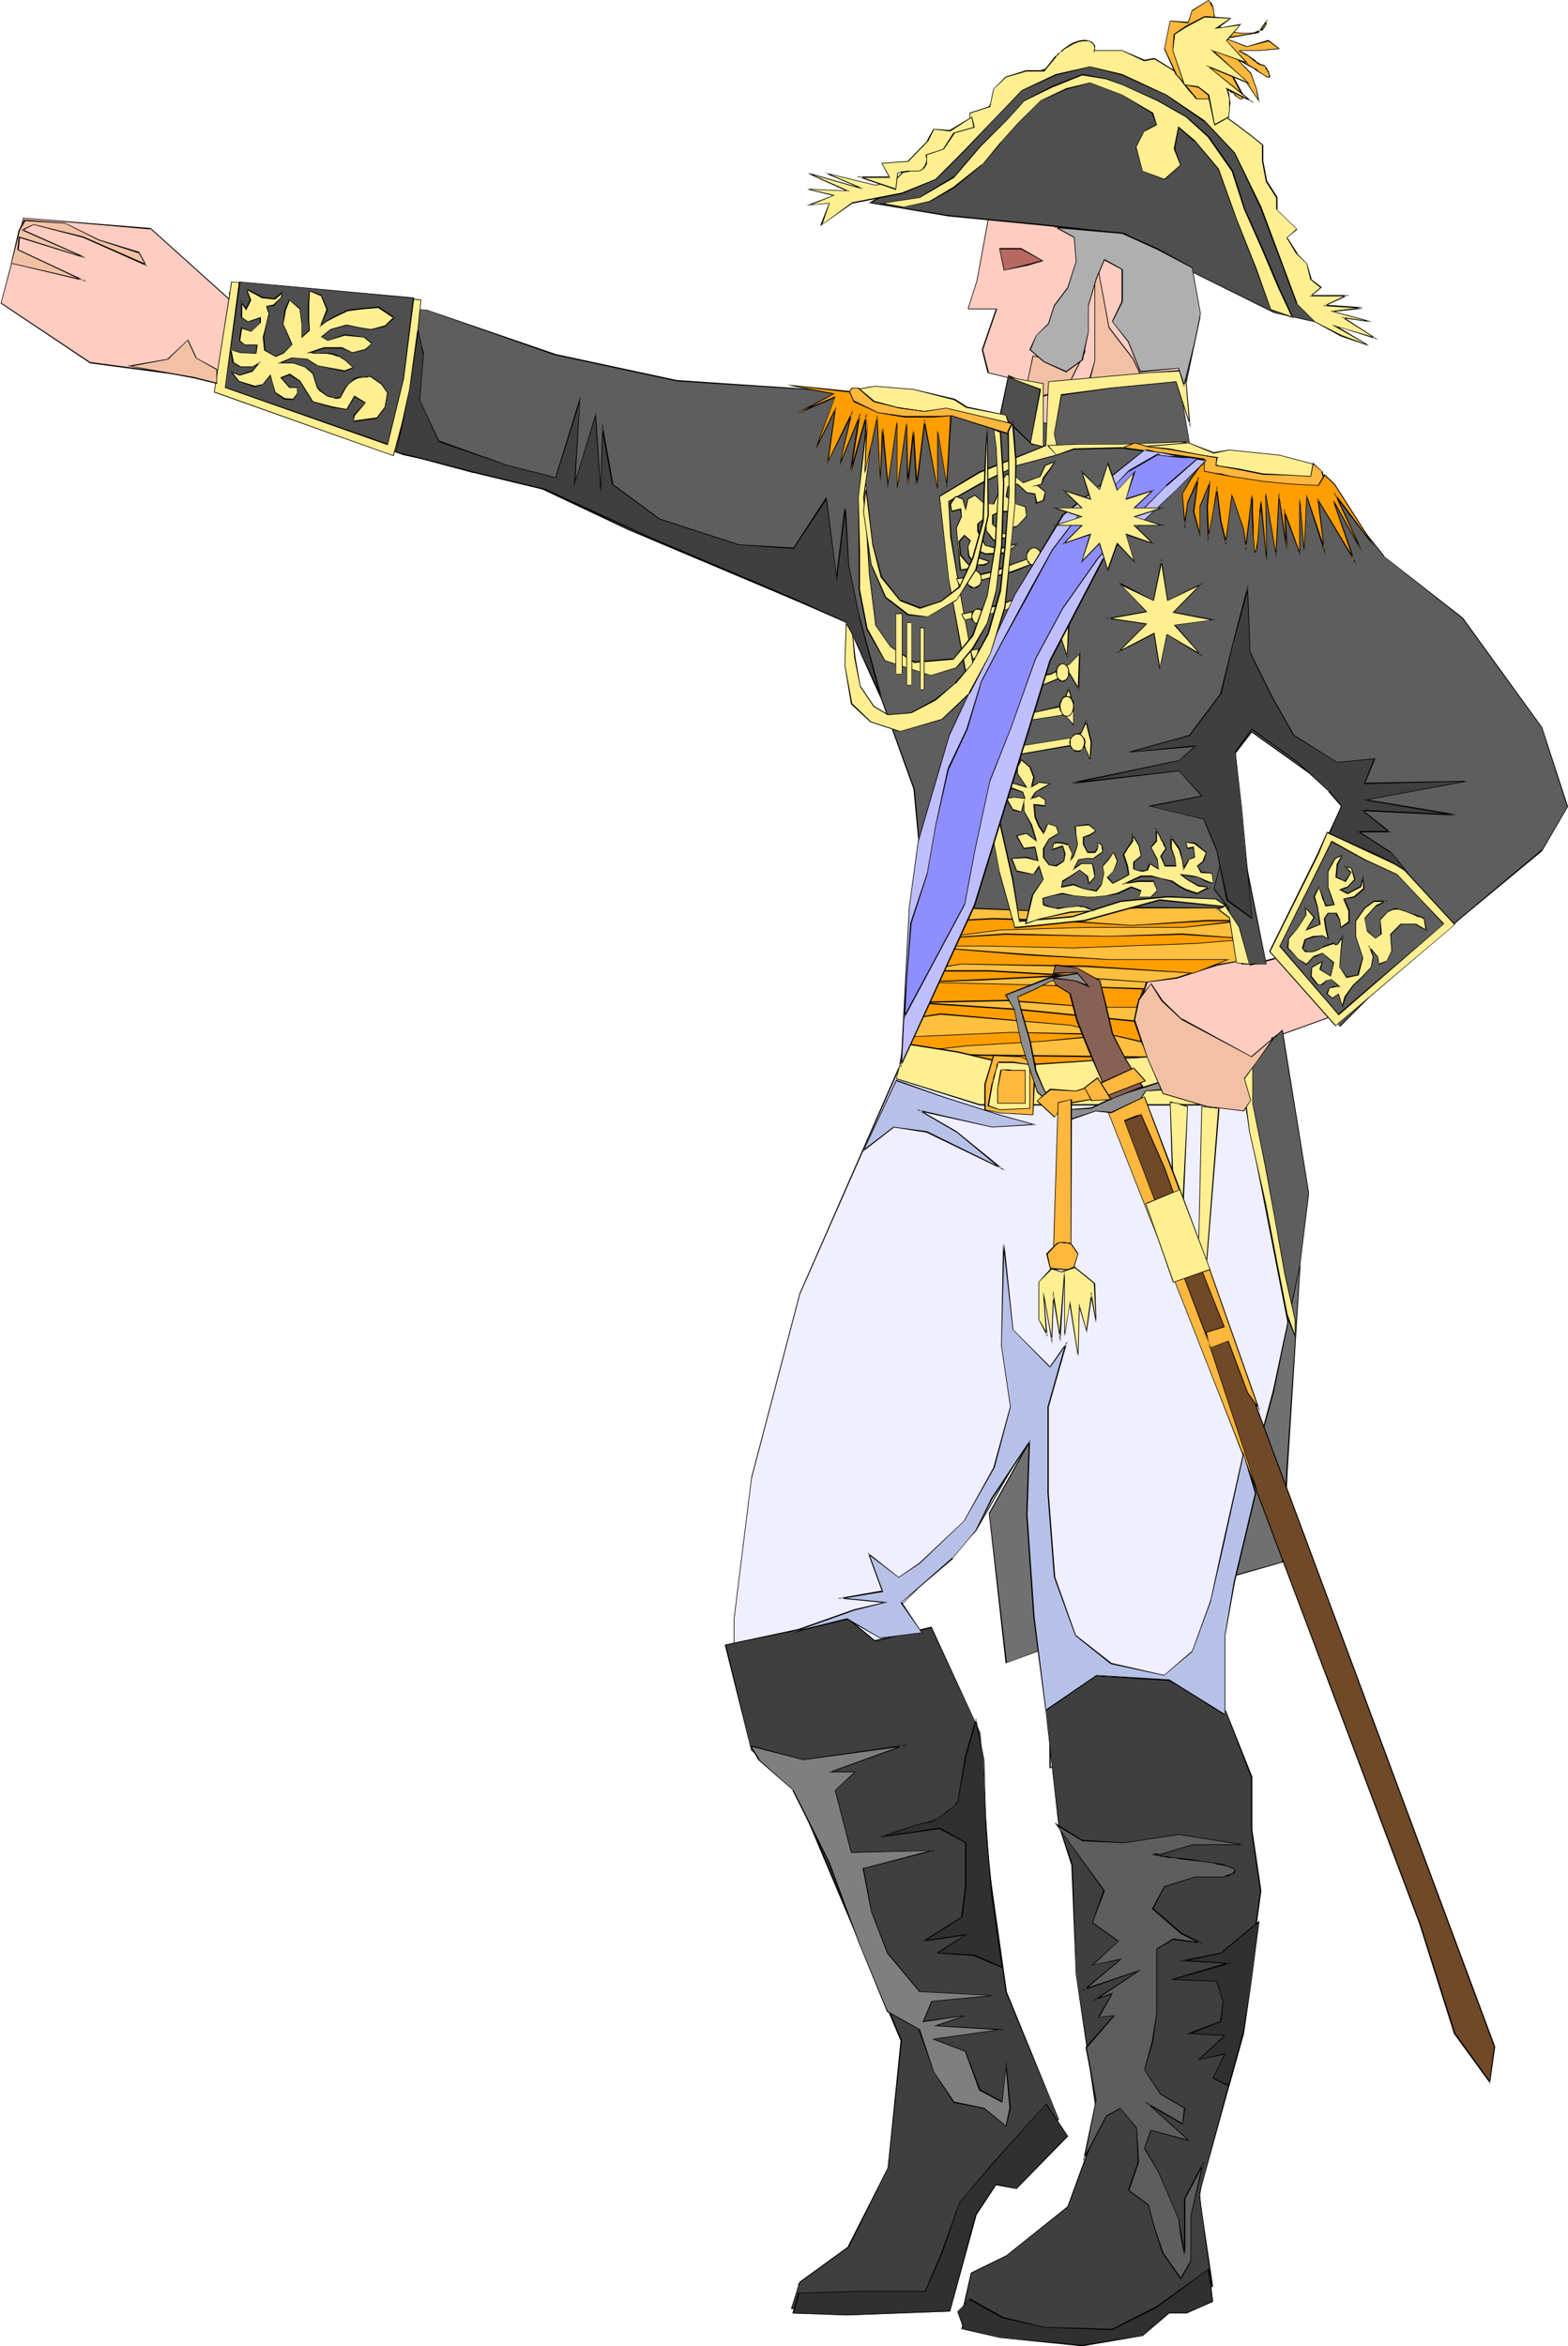 <svg xmlns="http://www.w3.org/2000/svg" fill-rule="evenodd" height="588.515" preserveAspectRatio="none" stroke-linecap="round" viewBox="0 0 2434 3642" width="393.347"><style>.pen1{stroke:none}.brush2{fill:#000}.brush4{fill:#f2c1a5}.brush5{fill:#5e5e5e}.brush7{fill:#3f3f3f}.brush8{fill:#707070}.brush9{fill:#ffbf3f}.brush10{fill:#ff9e00}.brush11{fill:#4f4f4f}.brush12{fill:#ffef91}.brush13{fill:#ffb73d}.brush19{fill:#b7c1e8}.brush21{fill:#303030}</style><path class="pen1" d="m2048 1585 12-4 323-278v-150l-197-254-92-47-46-64v413l12 10 126 11-69 24-69 138v201zm-594-432-7 231 20 89-55 165-173 393-69 324-24 185 256 624-12 204-59 120-92 58 47 36 163-2 40-135 73-84 74-56-86-169-22-179-58-324-94-139 152-150 81-147 68 378 47 752-58 115-150 93-23 81 104-12 150 12 127-58-11-151 46-289 34-231-80-231-12-104 127-393 35-405-35-127-4-15 74-27v-201l-70 104-38 10-19-68-12-208 5-136 134 115V788l-47-63h-92l-59-16-22-54 35-161-47-220-139-69-126 46-35 185-14 44h45l-22 63 9 35 36 9v63l-169-29-231-11-278-24-174-81-356-34-129-116-196-17L2 471l138 92 174 23 347 116 219 46 255 127 196 93 81 173 42 12z" style="fill:#ffccc1"/><path class="pen1 brush2" d="m1453 1153-7 231 21 89v-1l-56 166-173 393-69 324-23 185 256 625v-1l-13 204v-1l-59 121 1-1-93 59 47 37 164-2 40-136 74-84-1 1 74-57-86-169-22-179-57-325-95-139v1l152-150 82-147h-1l68 378 46 752v-1l-58 116h1l-150 92-24 82 105-11 150 11 128-58-12-151 46-289 35-231-81-232v1l-12-104 128-393 35-405-35-128-5-15v1l86-31 324-278v-151l-197-254-93-47 1 1-94-128h-92l-59-16v1l-21-54 34-161-46-221-140-69-127 46-34 186-14 44h45l-1-1-22 64 9 36 37 9-1-1v63l1-1-169-29-231-11-278-24-173-80-357-35h1L234 354 36 338 1 471l139 93 174 23h-1l347 115h1l219 47 255 127 196 92h-1l82 174 42 11v-1l-42-12 1 1-81-174-197-92-254-128-220-46-347-116-174-23L2 470v1l35-132 196 17v-1l129 116 356 35 174 81 278 23 231 12 169 29v-64l-36-9h1l-9-35 22-64h-46l1 1 14-44 34-185 127-46h-1l139 69 46 220-35 161 22 55 60 15h92-1l94 128 92 46 197 254v150-1l-324 278-86 31 5 16 34 127-34 405v-1l-128 394 12 104 81 231-35 231-46 289 11 151 1-1-127 58-150-12-104 12 1 1 23-81 149-92 58-116-46-752-68-380-83 148-152 151 94 139 58 324 22 179 86 170v-1l-73 56-74 83-40 136 1-1-163 3-47-36v1l93-59 59-120 12-204-256-624 23-185 69-324v1l174-393 55-166-20-89 7-231h-2z"/><path class="pen1 brush2" d="m1941 1497-20-67-12-208 6-136-1 1 145 125 127 11v-1l-70 23-69 139-69 104v-1l-38 10v2l39-10 69-104 70-139h-1l72-24-129-12-147-125-5 137 12 208 20 68 1-1z"/><path class="pen1" style="fill:#b76860" d="M1551 386h34l33 19-26 7-33 7-8-33z"/><path class="pen1 brush2" d="m1552 386-1 1h34l33 18v-1l-26 7-33 8-7-33-1-1 7 35 34-7h1l27-8-35-20h-34l1 1z"/><path class="pen1 brush4" d="m1758 557 30 63 44 48 4 33-26 34-22-41-74-7-41-12 23-44-4-44 7-27V390l22 118 37 49z"/><path class="pen1 brush2" d="m1758 557 30 63 44 48 3 33-25 33h1l-22-41-75-7-41-12 1 1 22-44-3-44 7-27V390h-1l22 119 37 48 1-1-37-48-22-118h-1v170l-8 27 4 44v-1l-23 45 42 12 74 7 22 42 27-34-4-35-44-48-30-63-1 1z"/><path class="pen1 brush4" d="m1684 545-29 60-66 18 14-70 44 7 37-15z"/><path class="pen1 brush2" d="m1685 546-1-1-30 60v-1l-66 18 1 1 15-70h-1l44 8 38-15 1-2-39 15-44-7-15 72 67-18 31-62-1 2z"/><path class="pen1 brush5" d="m356 455 136 13 171 14 197 68 191 41 313 20 198 34 75 14-7-61 197-21 21 123 163 21 62 47 75 96 122 95 123 171 41 122-41 68-123 103-143 122-47 48-96-116 62-123 40-115-143-103-27 34 21 219v95l-151 27-27 68v48l-169-21-144-20-6-136-21-225-55-150-47-109-341-143-157-75-190-41-294-102 1-1v-5l1-3 1-4 2-9 1-10 3-12 2-13 3-13 3-27 2-12 2-12 1-11v-17l-1-1z"/><path class="pen1 brush2" d="m357 454-1 1 136 14 171 13 197 69 191 41 313 20 198 34 75 14-6-62h-1l197-20v-1l21 123 163 21 61 48 76 95 122 96 123 170 40 123v-1l-40 68v-1l-123 103-143 123-48 48h1l-95-116 61-122 41-117-144-103-28 35 21 219v95l1-1-151 27-28 69v48l1-1-169-20-144-20h1l-7-136-20-225-55-151-47-108-341-144-157-75-191-41-293-102v1-1l1-2v-3l1-3 2-13 2-10 3-12 2-13 2-13 4-27 2-12 1-12 1-11 1-4v-11l-1-2v-2h-2l1 3v-1 17l-1 11-1 12-2 12-4 27-3 13-2 13-2 12-2 10-3 13v3l-1 3v2-1 2l293 102h1l190 42 157 74 341 144-1-1 48 109 54 150 21 225 7 137 144 20 170 20v-48 1l27-69-1 1 151-28v-95l-20-219v1l27-35-1 1 143 102v-1l-41 116-62 123 97 117 48-48 143-123 123-102 40-69-40-123-123-170-123-96h1l-76-95-61-48-164-21 1 1-21-124-199 21 7 62h1l-75-14-198-34-313-21-191-41h1l-198-68-171-13-137-14h2z"/><path class="pen1" style="fill:#efefff" d="m1433 1572-191 436-75 287-27 218v47l48 103 47 88 75-13 14-75 82 75 88-14-14-95-81-137 115-116 76-129 6 136 14 150 20 123v88l95-27 41-75 48 75 88-7-20-163 75-300 54-184 14-232-41-204-54 21v74l-109-20-68-82-259-34-61-14z"/><path class="pen1 brush2" d="m1432 1572-191 436-75 286v1l-27 218v47l48 103 47 89 76-14 14-75h-1l82 75 90-14-14-96-81-136h-1l116-115 75-130h-1l7 136 13 150 20 123v89l96-27 42-75h-1l48 75 89-7-20-164 75-300 54-184 14-232-42-205-55 21v75h1l-109-21v1l-68-82-259-34-62-14 1 1 61 14 259 34h-1l68 82 111 20v-75h-1l54-21h-1l41 204-14 232v-1l-54 184v1l-75 300 21 163v-1l-88 7 1 1-49-76-42 76 1-1-95 27 1 1v-88l-21-123-13-150-7-139-76 132-116 116 81 137 14 95 1-1-88 14-83-76-14 77 1-1-75 13 1 1-48-88-48-103v-47l27-218 75-286 192-436h-1l-1-1z"/><path class="pen1 brush7" d="m1126 2553 191-40 41 34 88-21 75 164 14 211 27 191 81 198-67 68-69 61-33 75-21 82-177 7h-48l14-41 75-55 61-122 21-198-164-388-68-62-41-164z"/><path class="pen1 brush2" d="m1127 2553-1 1 191-40 41 34 88-21-1-1 76 164 14 211 26 191 82 198-68 67-68 62-34 75-21 82 1-1-177 7h-48l1 1 13-40 76-55 61-123 21-198-164-389-69-61-40-164h-2l41 164 68 62 164 389v-1l-20 198-62 122h1l-76 55-13 42h48l177-7 21-83v1l34-76 68-61 68-68-81-198-27-191-14-211-76-165-88 21-41-34-192 41h2z"/><path class="pen1 brush7" d="m1624 2656 19 177 21 61 7 171 34 231-48 130-95 75-55 27-13 62 109 34h136l143-75-21-143 62-225 34-246-14-95v-82l-41-102-88-48-116-7-74 55z"/><path class="pen1 brush2" d="m1623 2655 20 178 20 62v-1l7 171 34 231-47 129-95 76-55 27-14 62 110 35h136l144-76-21-143 62-225 34-246-14-95v-82l-41-103-88-48-118-6-74 54 1 1 74-54 116 7 88 47 40 103v-1 82l14 95-34 246v-1l-61 226 20 143 1-1-143 75h-136l-109-34 1 1 13-62v1l54-27 96-76 48-130-35-231-6-171-21-62v1l-20-177-1-1z"/><path class="pen1 brush5" d="m1923 1661 81 416 28-225-41-252-68 61z"/><path class="pen1 brush2" d="m1922 1661 82 420 28-229-41-254-69 63h1l68-61h-1l41 252-27 225h1l-81-416h-2z"/><path class="pen1 brush8" d="m2018 1961-20 320-7 143-95 28 41-144 40-150 41-197z"/><path class="pen1 brush2" d="M2019 1961h-1l-21 320-7 143h1l-96 27 1 1 41-144 41-149v-1l41-197h-1l-42 197-40 150-42 145 98-28 7-144 20-320h-1 1z"/><path class="pen1 brush8" d="m1535 2349 27 232 55-21-21-320-61 109z"/><path class="pen1 brush2" d="m1535 2349 26 233 57-21-21-323-62 111 1 1 61-109-1-1 20 320h1l-55 21h1l-27-232v1l-1-1z"/><path class="pen1 brush9" d="M1433 1504h191l156 21-21 68 55 102-68-13h-116l-123 27-108-54 34-151z"/><path class="pen1 brush2" d="m1434 1504-1 1h191l156 20-1-1-21 69 55 103 1-2-68-13h-116l-123 27h1l-109-54 1 1 34-151h-2l-34 151 109 54 123-26h116l69 13-55-103 21-69-157-20h-192 2z"/><path class="pen1 brush9" d="M1419 1511h164l197 14 47-7 62-20 41-7v-82h-164l-123 6-156-6-61 6-7 96z"/><path class="pen1 brush2" d="m1419 1511 164 1 197 13 47-6 62-20 42-8-1-82-164-1-123 7-156-7-62 7-6 96h1l6-96v1l61-6 156 6 123-6h164l-1-1v82l1-1-41 7h-1l-61 20-47 7-197-14h-164l1 1h-1z"/><path class="pen1 brush10" d="m1415 1433 127-7 99 3 116 8 117-8h56l-92 10h-152l-133 4-107 15 114-8 158 4 117-4 106 8-85 7-191 6-130-3h-113l173 14 127 8h184l-53 21-167-11-194-4-67 11h110l123 7-137 7-96 3 166 4 184 7-11 29h-67l-134-11-145 3 163 11 180 18 10 32-109-25-202-18-49 7v29l159-8 159 4-113 11-116 7-99 10 127 4 261 3 14 39-35-14-67-4h-68l-144 29 60-25 70-11h-81l-42 15-99-18 10-60 11-64v-57l-3-38z"/><path class="pen1 brush2" d="m1415 1433 127-6 99 3 116 7 117-7h56v-2l-92 11h-152l-133 4-107 14v1l114-7 158 3 117-3 106 7v-1l-85 7-191 7-130-3h-113v1l173 14 127 7h184v-1l-53 21-167-11-194-3-67 10v2h110l123 7v-2l-137 7-96 4v1l166 4 184 7-1-1-10 28h-67l-134-11-145 3v2l163 11 180 18-1-1 11 32v-1l-109-25-202-18-50 8 1 29 159-7 159 4v-2l-113 11-116 7-99 11v1l127 4 261 3-1-1 14 40 1-1-35-15-67-4h-68l-144 29v2l60-25 70-11v-1h-81l-42 14-99-18v1l11-60 11-64v-57l-4-38-1-1 3 39v57l-10 64-11 60 100 18 43-14h-1 81v-1l-70 10-67 28 151-30h68l67 4 36 15-14-42-262-3-127-3v1l99-11 116-7 113-10v-2l-159-3-159 7 1 1v-29l-1 1 49-7 202 17 110 26-11-34-180-18-163-11v2l145-3 134 10h68l11-30-185-6-166-4v1l96-3 137-7v-2l-123-7h-110v2l67-11 194 4 167 10 56-22h-187l-127-8-173-13v1h113l130 3 191-7 85-7v-1l-106-8-117 4-158-4-114 8v1l107-14 133-4h152l92-10v-2h-56l-117 8-116-8-99-3-128 7 1 1z"/><path class="pen1 brush11" d="m1966 1496-32-155-17-159-8 102-24 96 21 28 21 88h39z"/><path class="pen1 brush2" d="m1966 1497-31-156-18-159h-1l-8 102-24 96 21 28 22 89h39v-1h-39 1l-21-88-22-29v1l24-96 8-102h-1l17 159 32 155h1v1z"/><path class="pen1 brush12" d="m1906 1408-106-11-117 32-77 8-31 3-24-86-24-127-27-178-28-151-13-127 61-38 104-41 3-100 157-14 56-3 6 83-21-66-102 10-76 11-10 61 6 31-64 17-55 28-52 28 4 55 13 82 18 93 13 92 14 86 14 73 24 106 10 65 82-7 76-24 72-7 75 4 19 12z"/><path class="pen1 brush2" d="M1906 1409v-2l-106-11-117 32-77 8-31 3 1 1-24-86-24-127-27-178-28-151-14-127 62-37 103-42 4-100-1 1 157-14 56-3-1-1 7 83 1-1-21-65-103 10-76 10-11 62 7 31-64 17-56 27-51 29 3 55 14 82 17 93 14 92 13 86 14 73 24 106 11 66 82-7 76-24 72-7 75 3 19 13h3l-21-14-76-4-72 7-76 24-82 7 1 1-10-65-24-106-14-73-14-86-14-92-17-93-13-82-4-55v1l51-28 55-28 65-17-7-32 11-61-1 1 76-11 102-10 23 71-8-90-56 4-157 14-4 100v-1l-103 41-62 38 14 128 27 151 28 178 24 127v1l24 86 31-3 77-8h1l116-32 109 11h-3z"/><path class="pen1 brush12" d="m1661 1416-48 11-20 7 10-45 17-24-7-21-8 14-27-6-8-19 24-2 17 5-4-21-17 2-12-19 16-4 15 11-8-25-11-21v-13l-4 15-14-4-10-17 12-3 17 3-3-10-22-8-9-6 11-1 26 7-14-21v-10l6-12 13 12 6 16-4 15 12-7 17 1-13 8-10 6-6 10 12-4 10 5v10l-18-2 2 20 6 13 7 12 6-16 14 4 3 12-15 8-8 15v14l8 11 12 2 11-8 2-11-4-12-15 6 2-10 3-1h4l8 1 3 1 3 1h1l1 1v-1l6 14-2 9 3-3 2-4 3-9 1-4v-2l1-2v-1l-2-11-2-16 21-2 11 10-9 6-10 3v12l6 12h12l2-4 2-2v-9h-1v-1l3 1 3 3 1 2 1 3v7l-13 10h-12l-12 1-7 14 11-7h18l2 9 2 12-10 9-2-11-12-10-17 12-10 6-2 9 20-4 15 6 19 4 8-10 4-17-2-12 10-10 8-11 5 13-5 16-10 10 8 9 11-6 14-7-2-14-6-17 6-10 8-12v-9l9 15 4 18-11 9v10l4 3 4 1h9l2-1h2v-1l4-9 13 7-1-14-10-19 8-10v-17l5 10 3 5 2 5 2 4 1 2 2 2v1l-8 12 6 15h17l-1-13-6-14v-18l13 20 4 17 2 12 8-14 10-3-2-16-10 2-2-10 14 2 17 14-4 13-10 8 6 10 18 2 2 15-12-3-12-6-10-2-16-2 9 7 17 10 18 2-20 10-17-6-12-6-9-7-18-4-15-4h-16l-25 11 21-3h24l6 15-10 10h-20l4-10-15-6-22 10-17 4-19 2h-10l-21-2-18-4-17 4-13 3 1 10 4 2 5 2 4 1h3l3 1h4l12-2 19-2 4 1 4 1 8 2 3 1 2 2h2l1 1-37 2z"/><path class="pen1 brush2" d="m1661 1415-48 11-21 7 1 1 11-45 16-24-7-22-9 14h1l-27-6 1 1-8-20-1 1 24-1h-1l19 5-5-23-17 2v1l-11-20-1 1 16-4h-1l17 13-8-27-12-21v-19l-5 20h1l-13-4v1l-10-18-1 1 12-2 18 2-4-11-21-8-10-5v1l11-2 27 8-15-22v-10l6-11h-1l14 12-1-1 6 16v-1l-4 17 13-8 17 2v-1l-13 7-10 6-8 12 14-5 9 6v-1 10l1-1-19-2 2 21 6 14 8 12 7-16h-1l13 4 4 11v-1l-15 9-9 15v14l9 12 12 2 12-8 2-12-4-13-17 6 1 1 2-10v1l4-1h-1 4l8 1 3 1 2 1h2l2 1v-2l-2 1 6 13-3 12 5-6 2-4 3-9 1-3v-1l1-2v-3l-2-11-1-16-1 1 21-2 11 9v-1l-9 6-11 4v12l7 13h12l3-4 1-3 1-3v-6l-1-1v1-1l-1 1 3 1 2 2 2 2v3l1 5v2-1l-14 10h1-12l-12 2-9 17 14-10h-1 18-1l2 9 2 12v-1l-9 10h1l-2-11-13-10-17 11-10 6-2 11 20-4h-1l16 6 20 4 8-10 4-18-2-12v1l9-10 8-12h-1l6 14v-1l-6 16-10 10 9 10 12-6 14-8-2-14-6-18v1l6-10 8-11v-10h-2l10 16v-1l4 18v-1l-12 10v11l5 2 4 1 4 1h3l3-1h1l2-1h1l4-10h-2l15 9-2-16-10-19v1l9-10v-18h-2l6 11 2 5 3 4 1 4 2 3 1 2-8 12 7 16h18l-2-14-5-14v-18l-2 1 13 19 5 17 2 15 9-16h-1l10-4-2-17-10 2 1 1-3-10v1l14 2h-1l18 14v-1l-5 13h1l-10 8 6 11 18 1h-1l2 15h1l-11-4-13-6-10-2-16-2v1l16 3 10 1 12 7 12 3-2-17-18-2h1l-6-9v1l10-8 4-14-18-15-15-1 3 11 10-2-1-1 2 16v-1l-9 4-9 14h2l-2-12-4-18-15-21v20l6 14 2 13v-1h-17l1 1-6-15 8-12-1-1-1-2-1-3-2-4-3-4-2-5-7-13v20l-8 10 10 20v-1l2 14h1l-15-8-4 10h1-1 1-2l-2 1h-9l-4-1-4-2h1v-10l-1 1 12-10-4-18-11-18v12l-8 12-6 10 6 18v-1l2 14 1-1-14 8-12 6h2l-8-10-1 1 10-10 6-16-6-14-9 12-9 10 2 12-4 17-8 9-19-3-15-7-20 4 1 1 2-9v1l10-7 16-11 12 10-1-1 3 13 10-11-1-12-3-10h-18l-12 8 1 1 8-14h-1l12-2h12l14-10v-7l-1-3-2-3-2-2-5-1v1l2 1-1-1 1 2v4l-1 3v-1l-2 3-2 4 1-1h-12l1 1-6-12v-12l-1 1 10-3 10-7-12-11-22 3 2 16 2 11v3l-1 2-1 4-3 8-2 4-3 4h1l2-9-7-17v4l2-1h-1l-2-1-2-1-4-1-8-1h-4l-4 2-2 11 17-6-1-1 3 12-1 11-12 7h1l-12-1h1l-8-11v-14l8-15v1l15-9-4-12-14-4-7 15h2l-7-11-6-14v1l-2-20-1 1 18 2v-11l-10-6-13 4 2 1 6-10h-1l10-5 15-9-19-2-13 7 2 1 4-15-6-16-15-13-6 13v10l14 21 1-1-26-7-13 2 11 7 21 7 4 10v-1l-17-2-13 2 11 19 14 3 4-15h-1v13l11 21 8 26 1-1-15-12-17 4 12 21 18-2-1-1 4 21h1l-17-6-25 2 9 21 27 5 9-13h-2l7 20-17 24-11 46 22-8 48-10v-2z"/><path class="pen1 brush2" d="m1850 1359-19-2 12 9 17 10 18 2-1-2-19 10h1l-18-6-11-6-10-7-18-4-15-4h-16l-30 14 26-4h24l-1-1 6 15v-1l-10 10h1-20l1 1 4-11-16-6-22 10-17 4-19 2h-10l-21-2-18-4-17 4-14 4 1 11 5 2 4 1 4 1h1l3 1h3l2 1h2l12-2 19-2 4 1h4l7 3 3 1 3 1 2 1 1-1-37 2v2l39-3-3-1-1-1-3-1-3-2-8-2-4-1h-4l-19 2-12 1h-7l-3-1-4-1-4-2-5-1h1l-2-10v1l13-4 17-3 18 3 21 2h10l19-2 18-3 22-10h-1l15 6v-2l-4 11h20l10-10-6-16h-24l-21 4 1 1 25-11h-1 16l15 3 18 5h-1l10 7 11 6 18 6 22-11-20-3-16-9-10-8 16 2z"/><path class="pen1 brush12" d="m1533 1179 147-25 3 4 2 5 4 10 1 4 1 3 1 3 2-31-8-32-8 17-11 7-136 22v1l1 1 1 9v2z"/><path class="pen1 brush2" d="m1533 1180 147-25v-1l2 5 3 4 4 10 1 4 1 3v3l1 3 3-34-9-35-8 20v-1l-12 8h1l-136 22v2l1 9 1 1v2l1-1v-2l-2-9v-2l-1 1 136-22 12-7 8-18h-2l8 32-2 31h2l-1-1v1-3l-1-4-1-4-4-9-2-5-3-5-148 26h1l-1 1z"/><path class="pen1 brush12" d="m1523 1129 130-19 14 15v-31l-8-25-12 27-40 10-47 4-38 5 1 14z"/><path class="pen1 brush2" d="m1523 1130 130-20 14 17v-33l-8-27-12 29v-1l-40 10-47 4-39 6 2 15 1-1-2-14v1l38-6 47-4 41-9 12-28h-2l8 26v-1 31h1l-14-16-130 20h1l-1 1z"/><path class="pen1 brush12" d="m1518 1083 50-8 51-12 42-17 13 23 2-54-15 15-29 16-35 8h-3l-4 1-5 1-10 3-6 1-4 2-5 1-6 1-11 2h-6l-4 1h-19v9l1 2 1 3 1 2h1z"/><path class="pen1 brush2" d="m1518 1083 50-7 51-12 42-17-1-1 15 26 2-59-16 17-29 15-35 8h-1l-3 1h1-4l-5 1-10 3h-1l-5 1-5 2-5 1h1l-6 1-11 2-6 1h-6l-18 1v3l1 8v1l1 2 1 2h2v-1h-1l-1-1v-3l-2-8v-3 1h17l2-1h4l6-1 11-1 6-1 5-2 5-1 5-2 10-2 5-1 4-1 2-1h1l35-7 29-16 15-16h-1l-2 54h2l-14-24-43 18h1l-51 11-50 8v1z"/><path class="pen1 brush12" d="m1510 1023 47-8 56-10 34-13 10 27 2-47-6-19-11 19-37 12-33 15-65 10 3 14z"/><path class="pen1 brush2" d="m1510 1024 47-8 56-10 35-14h-1l10 30 3-50-7-20-12 20-36 11-33 16-66 10 4 15 1-1-4-14v1l66-10 32-15 37-12 12-20h-2l6 20v-1l-2 47 1-1-9-27-35 13-56 10-47 8 1 1-1 1z"/><path class="pen1 brush12" d="m1497 963 58-14 44-15 37-6 9 15v-35l-13-1-13 11-41 11-27 10-31 8-27 6 4 10z"/><path class="pen1 brush2" d="m1497 963 58-14 44-15 37-6h-1l11 18v-38l-14-2-14 11-40 12-28 9h1l-31 8-28 7 5 10 1-1-5-9v1l27-6 31-8 27-10 41-11 13-12 13 2-1-1v35h2l-10-16-37 6-44 15-58 14h1l-1 1z"/><path class="pen1 brush12" d="m1489 908 34-8 49-13 45-17 19 19 1-31-7-10-17 14-41 14-29 11-35 8-23 4 4 9z"/><path class="pen1 brush2" d="m1489 909 34-8h1l49-13 44-18 19 20 2-32-8-10-17 13-41 14-30 11h1l-35 8-24 4 5 11 1-1-5-10v1l23-3 35-8 30-12 40-14 18-13h-2l8 10v-1l-2 31h1l-19-20-45 17-49 14-34 8h1l-1 1z"/><path class="pen1 brush12" d="m1530 846 21 6 27-8-13 14-35 2-14-6 2 12 18 5-3 3-3 2-4 1h-7l-3-1h-2l-10-12-2-16 5-9-10-8-8 10 2 21 11 14 14 5-25 4-4-37-2-29 8-17-2-12-13 4-3-12 8-11 11 4 5 15 3-15 12-6 12 11 17 2 8-17 4-20 7-9 14 4 12 9 27-9 8-18 14-6-7 12-10 14-3 9-16 4 10-1 12 9-3 13-11 4-2-13-13-2-14-14-7 1-4 2-3 1h-1l-3 16 16 11 13 4 3 16-16 15-13 4 5-15-4-12h-13l-12 6v13l14 14 13 6-25 6-12-14-1-21-12 9v12l12 21z"/><path class="pen1 brush2" d="m1529 847 22 6 27-8v-1l-14 14 1-1-35 2-14-6 1 13 18 6v-1l-3 3-3 1-3 1h-10l-2-1h1-1l-9-12v1l-2-16v1l4-10-10-9-9 10 2 22 12 14 14 6v-2l-25 4 1 1-4-37-3-29v1l8-18-1-13-15 4 1 1-2-12v1l8-12h-1l11 4 5 18 4-18 11-6h-1l13 12 17 2 8-18 5-20v1l7-10-1 1 14 3 12 10 27-10 8-17 15-6-1-1-8 12-10 13-3 10h1l-16 4v1l10-2h-1l12 10v-1l-3 13h1l-11 4h1l-3-14-13-2-14-13h-7l-5 2-3 1v1h-1l-3 16 17 12 13 4v-1l2 16v-1l-15 16v-1l-14 5 1 1 6-16-4-13h-14l-13 6v15l15 13 13 6v-1l-25 6-11-14v1l-2-23-13 11v12l12 22 1-1-11-22v1-12l-1 1 12-10h-1l2 21 11 15 28-7-15-7-14-13h1v-13h-1l12-5h13v-1l4 12v-1l-6 17 14-4 16-16-2-16-14-4-16-12 1 1 2-16v1l1-1 3-1 5-1h-1l7-1h-1l14 13 14 3-1-1 2 15 13-5 2-14-12-10-10 2v1l16-4 4-10 10-14 8-13-17 7-8 17h1l-28 10h1l-12-10-14-4-8 10-4 20v-1l-8 18h1l-17-2-12-12-12 6-4 16h1l-4-16-12-4-9 12 3 13 14-4-1-1 2 12v-1l-8 18 3 29 3 38 29-5-16-6-11-14v1l-2-21 8-10-1 1 9 8v-2l-4 10 1 16 10 12 1 1h5l3 1h4l4-1 3-2 4-4-19-6 1 1-2-12-1 1 14 6 35-2 15-16-30 8h1l-21-5-1 1z"/><path class="pen1 brush12" d="m1512 885-3 1h-2l-3 3-3 4v11l3 4 3 3 2 1h5l3-1 3-3 3-4v-11l-3-4-3-3h-3l-2-1z"/><path class="pen1 brush2" d="M1512 885h-3l-2 1-4 3-2 4-1 6 1 5 2 5 4 3 2 1h5l3-1 4-3 2-5 1-5-1-6-2-4-4-3-3-1h-2v1h2l2 1 4 3 2 4v-1l1 6-1 5-2 4-4 2-2 1-2 1-3-1h1l-2-1-4-2-2-4-1-5 1-6v1l2-4 4-3 2-1h-1 3v-1z"/><path class="pen1 brush12" d="m1518 945-4 1-3 3-2 3-1 5 1 4 2 4 3 2 4 1 4-1 3-2 2-4 1-4-1-5-2-3-3-3-4-1z"/><path class="pen1 brush2" d="m1518 944-4 2-3 2-3 4v10l3 3 3 3 4 1 4-1 3-3 3-3v-10l-3-4-3-2-4-2v2l3 1 4 2h-1l2 4v-1l1 5-1 4-2 4 1-1-4 3h1-8l-2-3v1l-2-4-1-4 1-5v1l2-4 2-2 4-1v-2z"/><path class="pen1 brush12" d="m1528 1002-3 1-4 2-2 4-1 5 1 5 2 4 4 2 3 1 5-1 3-2 2-4 1-5-1-5-2-4-3-2-5-1z"/><path class="pen1 brush2" d="m1528 1001-4 1-3 3-3 4-1 5 1 5 3 4 3 3 4 1 5-1 3-3 3-4 1-5-1-5-3-4-3-3-5-1v1l5 2h-1l4 2h-1l3 3v10l-3 4 1-1-4 3h1-8l-3-3v1l-2-4-1-5 1-5 2-3 3-2 4-2h-1v-1z"/><path class="pen1 brush12" d="M1536 1067h-2l-2 1-3 3-2 5-1 5 1 5 2 4 3 3 2 1h4l2-1 4-3 2-4 1-5-1-5-2-5-4-3-2-1h-2z"/><path class="pen1 brush2" d="m1536 1066-2 1h-2l-4 4-2 4-1 6 1 5 2 5 4 3 2 1h5l2-1 4-3 2-5 1-5-1-6-2-4-4-4h-2l-3-1v2h2l2 1v-1l3 4 3 4v10l-3 4-3 2-2 1h-4 1l-3-1v1l-3-3h1l-3-4v-10l3-4h-1l3-4v1l3-1h-1 2v-2z"/><path class="pen1 brush12" d="M1543 1114h-4l-3 3-2 3-1 4 1 5 2 3 3 2 4 1 4-1 3-2 2-3 1-5-1-4-2-3-3-3h-4z"/><path class="pen1 brush2" d="m1543 1113-4 1-3 2-3 4v9l3 3 3 3h8l3-3 3-3 1-5-1-4-3-4-3-2-4-1v1l4 1h-1l4 2h-1l2 4v-1l1 4-1 5v-1l-2 3h1l-4 2h1l-4 1-4-1h1l-3-2-2-3v1l-1-5 1-4v1l2-4 3-2h-1l4-1v-1z"/><path class="pen1 brush12" d="M1546 1164h-2l-2 1-2 2-1 2-3 5v12l3 5 1 2 2 1 2 1h5l1-1 2-1 2-2 2-5 1-7-1-5-2-5-2-2-2-2-1-1h-3z"/><path class="pen1 brush2" d="m1546 1163-2 1h-2l-2 3-2 1-2 5-1 6 1 7 2 5 2 2 2 2 2 1h5l2-1 1-2 2-2 3-5v-13l-3-5-1-1h-1l-1-3h-2l-3-1v2h3-1l2 1v-1l2 2h-1l2 2 2 5 1 5-1 7v-1l-2 5-2 2h1l-2 1-2 1h1-5 1l-3-1-1-1-1-2-3-5v1l-1-7 1-5 3-5 1-2 1-2v1l3-1h-1 2v-2z"/><path class="pen1 brush12" d="M1673 1139h-3l-2 1-4 3-2 4-1 5 1 6 2 4 2 2 2 1 2 1h5l2-1 4-3 2-4 1-6-1-5-2-4-4-3-2-1h-2z"/><path class="pen1 brush2" d="m1673 1138-3 1h-2l-4 4-3 4-1 5 1 6 2 4 3 2 2 2 2 1h6l1-1 4-4 3-4 1-6-1-5-3-4-4-4h-1l-3-1v2h2l2 1 3 3v-1l2 5v-1l1 5-1 6v-1l-2 5-3 3v-1l-2 1h-5 1l-3-1-2-1-1-1-3-5v1-11 1l3-5v1l3-3 3-1h-1 3v-2z"/><path class="pen1 brush12" d="M1656 1081h-2l-2 1-2 1-2 2-2 5-1 6 1 6 2 5 2 2 2 2h2l2 1 2-1h2l2-2 1-2 3-5 1-6-1-6-3-5-1-2-2-1-2-1h-2z"/><path class="pen1 brush2" d="m1656 1080-2 1h-3l-3 4-3 5-1 6 1 6 3 5 1 3 2 1 2 1h5l3-1 1-1 2-3 3-5v-12l-3-5-3-4h-3l-2-1v2h2l2 1 2 1h-1l2 2 2 5v-1l1 6-1 6-2 5-2 2h1l-2 1-2 1h-4l-2-1-2-1h1l-2-2-2-5-1-6 1-6v1l2-5 2-2h-1l2-1 2-1h2v-2z"/><path class="pen1 brush12" d="m1649 1030-2 1h-1l-3 3-2 5-1 5 1 5 2 4 3 3 1 1h4l2-1 3-3 2-4 1-5-1-5-2-5-3-3h-2l-2-1z"/><path class="pen1 brush2" d="M1649 1030h-2l-2 1-3 3-2 4-1 6 1 5 2 5 3 3 2 1h5l1-1 4-3 2-5 1-5-1-6-2-4-4-3-1-1h-3v1h2l2 1 3 3 2 4v10l-2 4-3 3v-1l-2 1-2 1-2-1h1l-2-1v1l-3-3-2-4v-10l2-4 3-3 2-1h-1 2v-1z"/><path class="pen1 brush12" d="m1636 972-5 1-3 3-2 3-2 5 2 5 2 3 3 3 5 1 4-1 4-3 2-3 1-5-1-5-2-3-4-3-4-1z"/><path class="pen1 brush2" d="M1636 972h-5l-3 3-3 4-1 5 1 5 3 3 3 3 5 1 5-1 3-3 3-3 1-5-1-5-3-4-3-3h-5v1l4 1 3 2 3 4v-1l1 5-1 5v-1l-3 4v-1l-3 3-4 1-5-1h1l-4-3 1 1-3-4v1l-1-5 1-5v1l3-4h-1l4-2h-1l5-1v-1z"/><path class="pen1 brush12" d="M1624 907h-2l-3 1-3 2-2 5-1 5 1 5 2 4 3 4h3l2 1 2-1h2l3-4 2-4 1-5-1-5-2-5-3-2-2-1h-2z"/><path class="pen1 brush2" d="M1624 906h-3l-2 1-4 3-2 4-1 6 1 5 2 5 4 3 2 1h5l2-1 4-3 2-5v-11l-2-4-4-3-2-1h-2v1l2 1h2l3 3h-1l2 4 1 5-1 5-2 4h1l-3 3-2 1h-4l-2-1-3-3-3-4v-10l3-4 3-3h2l2-1v-1z"/><path class="pen1 brush12" d="m1605 850-2 1h-3l-3 3-3 5v10l3 5 3 2 3 1h5l2-1 3-2 3-5 1-3v-2l-1-5-3-5-3-3h-2l-3-1z"/><path class="pen1 brush2" d="M1605 850h-2l-3 1-4 3-2 4-1 6 1 5 2 5 4 3 3 1h5l2-1 4-3 3-5v-3l1-2-1-6-3-4-4-3-2-1h-3v1h3-1l2 1 4 3 2 4 1 5v2l-1 3-2 4-4 3h-2 1l-3 1-2-1h-2l-4-3h1l-3-4-1-5 1-5 3-4h-1l4-3 2-1h2v-1z"/><path class="pen1 brush12" d="m1626 691 48-2h68l103-3-37 7-60 2-81 2-27 10-14-16z"/><path class="pen1 brush2" d="m1627 691-1 1 48-2h68l103-4v-1l-37 8-60 1-81 2-28 10h1l-13-15h-2l15 16 27-9 81-2 60-2 37-8v-1l-103 4h-68l-49 2h2z"/><path class="pen1 brush12" d="m1773 693 116 18-17 7 21 6 78 16h70l-2-20-53-13-78-8-24 4-39-16-72 6z"/><path class="pen1 brush2" d="m1767 693 122 18v-1l-19 8 23 7 78 15h70l-2-20-53-14-78-8-24 4-39-15-78 6 6 1 72-6 39 16 24-5 78 8 53 14-1-1 2 20 1-1h-70l-78-16h1l-21-6v2l19-9-119-17v1l-6-1z"/><path class="pen1 brush13" d="m1742 695 128 18-10 13 10 8 25 2 52 13 43 6h51l17-4-6-19-13-12-5 20-32-3-41-1-40-8-34-6 2-11-23-4-52-10-31-4-22-6-19 8z"/><path class="pen1 brush2" d="m1739 696 131 17-1-1-10 14 10 9 26 2 52 13 43 6h51l18-4-6-20-15-14-4 22v-1l-32-2-41-2-40-8-34-5h1l2-12-24-4-52-10-31-3-22-6-22 9h3l20-8h-1l21 6h1l31 4 52 9 23 4h-1l-1 12 34 6 40 8 41 1 33 2 4-20h-1l14 12h-1l6 20 1-1-17 4h-51l-43-6-52-14-25-1-10-9 1 1 10-14-129-18v2h-3z"/><path class="pen1 brush10" d="m1863 724-14 20-14 23 4 48 4-35 17-36-7 50 10 35v-43l15-37-4 37 2 49 8-43 5-33 6 50 8 33 4-30 6-43 17 52 4 29 9-83v4l1 5v23l1 18 1 17v7l1 7v5l1 3 1 1 1-1v-3l1-4 1-5v-6l2-13 1-14 1-13v-11l1-4v-7l9 97-1-108 16 95 5-89 12 85-4-62 23 64v-85l8 83 4-85 27 83-10-78 56 94-32-94 44 80-41-87 61 79-63-97-15-14-10 17-41-3-42-4-52-7-41-8v-14l-7 6z"/><path class="pen1 brush2" d="m1862 724-14 19-13 24 4 55 5-42v1l17-37h-2l-7 50 11 40v-48 1l15-37-1-1-4 37 2 55 9-49 6-33h-2l6 50 9 37 4-34 6-43h-1l18 53v-1l4 35 10-89h-1v32l1 18 1 17 1 7v7l1 5v4h1l1 1h1v-2l1-3 1-4v-5l1-6 1-13 1-14 1-13 1-6v-9l1-4v-3h-2l10 97h1l-2-108h-1l17 101 5-95h-1l12 85h2l-4-62h-2l25 68v-89h-1l7 83h1l4-85h-1l29 90-10-85-1 1 59 99-35-100-1 1 45 80 1-1-41-88-2 1 61 80 1-1-62-97-16-15-10 17-41-2-42-4-52-8-41-8v1-15l-8 7 1 1 7-6-1-1v14l42 8 52 8 42 4 42 2 10-16h-1l15 14 62 97 1-1-64-85 44 94 1-1-45-80-1 1 32 93 2-1-58-96 10 81 2-1-29-86-4 89h1l-7-83h-1v85h1l-25-69 4 67h2l-14-92-5 96h1l-16-95h-1l2 108h1l-9-97h-2v11l-1 5v6l-1 13-1 14-1 13-1 6-1 5v4l-1 3v1-1l-1-3-1-5v-7l-1-7v-17l-1-18v-23l-1-5v-4h-1l-10 83h2l-4-29-19-55-6 46-4 30h2l-8-33-7-55-6 38-8 43h2l-2-49 4-41-17 41v43h1l-9-35 7-55-18 41-5 35h2l-4-48 13-23 14-19-1-1z"/><path class="pen1 brush12" d="m1787 1640-211 14-89-21-82-13-14 54 130 41h403l-116-20-1-1v-1l-1-4-1-4-2-4-2-5-4-11-4-10-1-5-2-4-2-3v-2l-1-1z"/><path class="pen1 brush2" d="M1786 1640h1l-211 13-89-21-82-13-14 56 130 41h403v-2l-116-20v1-1l-1-2v1-4l-2-4-2-5-1-5-4-10-4-11-2-4-1-5-2-2-1-3-1-1-1 1 1 1 1-1h-2l1 1 1 2 1 3 2 4 2 5 4 10 3 11 2 5 2 5 1 4v-1l1 4 1 2v1l117 20v-2h-403l-129-40 14-54-1 1 82 13 89 21 211-14-1-1z"/><path class="pen1 brush13" d="m1543 1638-14 45v39l23 5 52 4 1-41 2-39-23-11-41-2z"/><path class="pen1 brush2" d="m1542 1637-14 46v40l24 5 52 3 2-41 2-40-24-10-42-3 1 2 41 2 23 10h-1l-2 39-1 41 1-1-52-3-23-5h1v-39l13-44-1-2z"/><path class="pen1 brush12" d="M1549 1649h24l25 4v68l-46 1-18-5 6-34v-1l1-2v-2l2-6 4-13 1-5 1-3v-2z"/><path class="pen1 brush2" d="M1549 1648v2h24l25 3v68-1l-46 2-17-6v1l6-34v-1l1-2v-2l2-6 3-13 2-5v-4l1-2h-1v2l-1-1v2l-1 2v1l-1 5-4 13-1 5v1l-1 2v-1 2l-1 2-6 34 19 6 47-2v-69l-26-4h-24v2-2z"/><path class="pen1 brush13" d="m1554 1660-5 30v23h42v-52h-34l-2-1h-1z"/><path class="pen1 brush2" d="M1555 1660h-2l-5 30v23h44v-52h-20l-7-1h-11 1-2l1 1h5l6 1h26v-1 52-1h-42v1-23l6-30h-2 2z"/><path class="pen1 brush12" d="m1889 1411 20 14 10 70 21 1-17-57-21-34-1 1-1 1-5 2-2 2h-4z"/><path class="pen1 brush2" d="M1890 1411h-1l19 14 11 70 21 2-16-58-22-34h-1l-2 1-4 3-3 1-2 1h-1 1l-1-2v3h1l3-1 3-1 4-2 2-2h-1l22 33 16 58 1-1-21-2 1 1-11-71-20-15 1 2z"/><path class="pen1 brush12" d="m1927 1661 13 95 24 111 18 94 16 81 12 32v-25l-16-71-15-89-15-77-19-99v-67h-1l-2 2-3 2-3 3-6 5-2 2-1 1z"/><path class="pen1 brush2" d="m1926 1661 13 95 25 111 17 94 16 81 14 36v-29l-16-71-16-89-14-77-20-99v-69l-2 2-2 1-3 3-2 3-6 5-3 2-1 1 2 1v-1l2-2 6-5 3-3 3-2 2-2 1-1h-1v67l20 99 14 77 16 89 16 71v25h1l-12-33v1l-16-81-18-94-25-111-12-95v1l-2-1z"/><path class="pen1" style="fill:#704928" d="m1773 1708 547 1469-7 55-55-75-54-171-471-1250 1-1 3-2 2-3 6-6 8-7 8-6 3-2 3-2 2-1h3l1 1v1z"/><path class="pen1 brush2" d="M1773 1708v1l546 1468-7 55h2l-55-76-54-170-472-1250v1l2-2 2-2 2-2 7-6 7-7 8-6 3-2 3-2 3-1h-1 3-1 2-1l1 1h1v-2l-2-1h-3l-2 2-3 1-4 3-7 6-8 7-6 6-3 2-2 2-2 2 471 1250 54 171 56 77 8-57-547-1469h-1z"/><path class="pen1 brush12" d="m1816 1711 5 135 15 31 7-159-1-1-3-1-4-1-4-2-5-1-5-1h-5z"/><path class="pen1 brush2" d="m1816 1711 4 135 17 34 7-163h-1l-3-1-4-2-5-1-5-1-5-1-3-1h-1l-1 1 1 1h4l5 1 5 1h-1l5 2 4 1 3 1h1l-8 159h2l-15-31-5-135v1l-1-1z"/><path class="pen1 brush12" d="m1865 1718-4 221 11 38 20-257-27-2z"/><path class="pen1 brush2" d="m1865 1717-5 222 12 42 21-261-28-3v1l27 3-1-1-20 257h2l-12-38 5-221h-1v-1z"/><path class="pen1 brush13" d="m1772 1731 36 82 50 142 43 104-29 9 7 25 28-11 29 79 18 25-75-213-43-114-60-157-55 25 233 592-75-229-9-24-125-326h1l1-1 3-1 5-2 6-2 5-2 4-1h2z"/><path class="pen1 brush2" d="M1773 1731h-2l36 82 51 142 42 105v-1l-29 9 7 25 29-11h-1l30 80 20 28-77-218-42-113-60-157-57 25 233 592h1l-75-229-9-25-124-325-1 1h1l1-1 3-1 5-2 6-2 5-2 5-2h1v-1l-1 1h2l-2-3v6l2-4h-2l-5 1h-1l-5 2-5 2-5 2-3 1-2 1h1-1l124 327 9 25 75 228h1l-233-592v1l56-25h-1l59 157 43 113 75 213 1-1-17-24-30-80-29 11h1l-6-24-1 1 29-9-42-106-51-142-37-84 2 3z"/><path class="pen1" style="fill:#8e8e8e" d="m1725 1727-24-2-40 13-51-42-24-76-11-53-14-22 67-27 44-7 20 20-26-8h-34l-26 12-27 12 9 31 11 38 9 46 14 31 34 29 38-2 43-20 68-22 5 13-32 2-6 11-47 23z"/><path class="pen1 brush2" d="m1725 1726-24-2-40 13-50-42-25-75-11-53-13-23v1l67-26h-1l44-7v-1l20 20v-1l-26-8h-34l-26 13-27 12 8 31 11 38 9 47 14 31 35 29 38-2 43-20 69-22-1-1 4 13 1-1-32 3-7 11h1l-47 22v2l47-23 7-11h-1l33-2-5-15-70 22-42 20-38 3h1l-35-29-13-31-9-46-11-38-9-31v1l27-12 25-13h34-1l30 10-23-23-44 7-68 27 14 23 11 53 25 76 51 43 40-14 24 3v-2z"/><path class="pen1" style="fill:#876056" d="m1723 1707-13-31-20-47-18-45-11-41-22-14-5-11 36 5 20 8-18-22-38 2 5-13 33 4 36 21 8 35 11 47 21 39 26 43-51 20z"/><path class="pen1 brush2" d="M1723 1706h1l-14-31-19-46-18-45-11-42-23-14v1l-4-11-1 1 36 4h-1l23 10-20-24-38 1 1 1 4-12 33 4 35 20 8 35 11 47 21 40 26 42v-1l-50 20v1l52-20-27-43-20-39-11-47-9-36-36-20-34-5-4 15 38-2h-1l18 21 1-1-20-8-36-5 4 12 23 14h-1l11 42 18 45 20 46 14 31v-1z"/><path class="pen1 brush12" d="m1832 1846-54 23 43 122 58-21-47-124z"/><path class="pen1 brush2" d="m1832 1846-54 22 43 123 58-20-47-125-1 1 47 124v-1l-57 20h1l-43-122v1l53-22h-1l1-1z"/><path class="pen1 brush13" d="m1778 1678-66 26-62 10-13 20-27-25 20-18 41 2 38-12 51-23 18 20z"/><path class="pen1 brush2" d="m1777 1678 1-1-67 26h1l-62 10-13 21h1l-28-26v1l21-17h-1l41 2 38-12 52-24h-2l18 20h2l-19-21-51 23-39 13h1l-41-3-21 19 28 26 14-21-1 1 62-11 67-26h-2z"/><path class="pen1 brush13" d="m1643 1711-8 222h28v-227l-20 5z"/><path class="pen1 brush2" d="m1642 1711-7 223h28l1-228-22 5 1 1 20-5-1-1v227h1-28 1l7-222v1l-1-1z"/><path class="pen1 brush13" d="m1640 1931-15 15 5 23 36 3 7-26-10-15-1-1h-2l-3-1h-14l-3 2z"/><path class="pen1 brush2" d="m1640 1930-16 16 6 24 36 2 8-26-11-16-3-1h-3l-4-1h-7l-4 1-2 1 1 2 2-2 3-1 7 1h4l3 1h2l1 1-1-1 11 16v-1l-8 25h1l-36-3 1 1-5-23v1l15-16v1l-1-2z"/><path class="pen1 brush12" d="m1632 1969-19 21v58l12 24-5-67 12 74 3-69 10 67 8-105v102l8-51 12 82 3-77 10 38 8-56 7 43-2-61-31-25-20 8-16-6z"/><path class="pen1 brush2" d="m1632 1968-20 22v58l14 27-6-70h-1l14 81 3-76h-2l12 73 7-111h-1v102h1l8-51h-1l13 82h1l2-77h-1l12 41 8-59h-2l8 43h1l-2-61-32-26-21 8h1l-16-6v2l16 5 21-7h-1l31 25-1-1 3 61h1l-8-48-8 61h1l-12-43-2 82h1l-13-86-9 55h1v-102h-1l-8 105h2l-11-74-3 76h1l-13-74h-1l5 67 2-1-13-23v-58l20-20h-1v-2z"/><path class="pen1 brush13" d="m1704 1673 21 33-31 3-10-21 20-15z"/><path class="pen1 brush2" d="m1704 1674-1-1 21 34 1-1-31 2h1l-11-20v1l20-15v-2l-21 16 11 21 32-2-22-35v2z"/><path class="pen1 brush12" d="m2046 1326-75 151 102 115 185-157-82-88-116-55-14 34z"/><path class="pen1 brush2" d="m2045 1325-75 152 103 116 186-158-82-89-117-55-15 34 2 1 14-34-1 1 116 54 82 89v-1l-185 157h1l-103-116 1 1 75-151-2-1z"/><path class="pen1 brush12" d="m360 438-28 171 279 99 29-106 13-137-293-27z"/><path class="pen1 brush2" d="m359 437-27 172 279 99 29-106 14-137-295-28 1 1 293 28v-1l-14 137v-1l-29 106h1l-278-99v1l27-171-1-1z"/><path class="pen1 brush5" d="m2067 1306-81 163 92 106 163-141-43-46-29-31-50-23-52-28z"/><path class="pen1 brush2" d="m2067 1305-81 164 92 107 164-142-44-46-29-31-50-23-52-29v2l51 28 51 23 28 30 44 47v-1l-164 140h1l-91-106v1l81-163-1 1v-2z"/><path class="pen1 brush12" d="m2084 1562-6-19-9 6-9-6 3-10 7-1 5-1h5l-13-10-9 2-2 2-3 2-2 1-2 1h-2l-1-1-11-13 2-14 16-9-4 13 16 10 6-21-18-14-13 5-12 12-13-8-16-18 2-15 12-14 15-22-2-12 14 16-12 20 21-10-3-24-6-18 7-15 2 4 2 5 3 9 2 4 1 4 1 2v1l13-2-9-27v-25l10-19 12-6-8 14-2 20 14 8 9-15-9-9 9 2 6 18-11 12-12 4 12 6 20-10 4-14 1 16-14 13-17 3 8 18v18l-13 9-1-12-6-11h-12l-6 9 2 14 4 18-9-6-15 2-12 4-4 14v1l2 2 1 1 2 1h3l3 1 4-1 3-1 8-3 3-1 2-2 2-1h1l15-5v1l1 1 2 1 2-2 2-2 4-6 1-2 1-1-3 22-1 25 10 16 18-3 8-27-11-33v-25l14-19 14-11h18l-14 7-18 20 4 20 12 10 9-7-2-21 13-13 1-1 4-1 5-2h6l4 2 6 1 13 5 6 3 6 2 2 1h1l1 1h1l3 18-16-10h-24l-16 17 2 25-7 16-13 5-1-12-13-14 5 14-3 16-14 16-13 12-13 19-4 14z"/><path class="pen1 brush2" d="M2083 1562h1l-6-20-10 7h1l-9-7 1 1 3-9h-1l7-1 5-1h6l-14-12-9 2-3 3-2 1-2 2h-5l-10-13 1-14v1l16-9-1-1-4 13 18 11 5-22-18-15-14 5-12 13 1-1-13-8-16-18 1 1 1-15v1l13-15 14-22-1-12h-2l14 16-13 21 24-10-4-25v-1l-5-18v1l7-15h-1l1 4 2 5 3 10 2 4 1 3 1 3 1 1 14-2-10-28v-25 1l11-20 11-5-1-1-8 14-2 21 16 7 9-15-9-9-1 1 9 2v-1l5 18-11 12 1-1-14 5 14 7 21-11 3-13-1-1 1 16-14 12h1l-18 4 8 19v-1 18l1-1-13 9 1 1-2-13-5-10h-14l-6 9 2 14 4 18 1-1-9-5-15 1-13 5-4 14 1 1 2 3 1 1 2 1h10l4-1 7-3 3-2 3-1 2-1 15-5-1-1 1 2 1 1h2l3-1 2-3 4-6 1-3h-1l-2 22-2 25 11 17 19-4 7-27-11-33v-25 1l14-20 14-10h18v-2l-15 7-18 20 4 21 13 11 10-7-2-22 12-13h2l3-2 5-1h6l4 1 6 2 13 5 6 3 5 1 2 1 2 1 1 1h1l-1-1 3 18 1-1-16-9h-24l-16 16 2 26-8 16 1-1-13 5 1 1-2-12-15-18 7 18-3 16-15 16-13 12-13 18-4 15 1 2 5-16 12-18 13-12 15-17 3-16-5-15-2 1 13 14 2 13 13-6 8-16-2-25 16-16h-1 24-1l18 10-4-20h-1 1l-1-1h-2l-2-1-5-2-6-2-14-5-5-2h-1l-4-1-3-1h-3l-6 2-3 2h-1l-13 13 1 22h1l-9 7-12-11v1l-4-20 18-20v1l17-9h-21l-15 11-14 20v25l11 33v-1l-8 27h1l-18 3 1 1-11-16 2-25 3-25-4 6-3 5-2 3-2 1h-2 1l-1-1-1-2-15 5h-1l-2 2-2 1-4 2-7 3-4 1h1-7l-3-1h1l-2-1h-2 1l-2-2v-1 1l4-15-1 1 13-4h-1l15-2 10 6-4-19-2-14 5-8h12-1l6 10 2 13 14-9v-19l-8-18-1 1 17-3 15-13-2-21-5 18v-1l-19 10-12-6v2l12-4 12-13-6-18-12-3 11 11v-1l-10 14h2l-14-7 2-20v1l8-16-13 6-11 20v25l9 28 1-1-13 1 1 1-1-1v-2l-2-4-1-4-4-10-2-4-2-5-8 16 6 18 3 24h1l-22 9 1 1 13-20-16-18 2 14-14 22-13 14-2 15 17 18 13 9 12-13v1l13-6 17 15v-1l-5 21h1l-17-11 1 1 4-14-18 10-2 15 11 13h7l2-1 2-2 3-3h-1l9-2 12 11 1-2h-2l-3 1h-5l-7 2-4 10 10 7 9-7h-1l7 21-1-2z"/><path class="pen1" style="fill:#bfbfff" d="m1776 698-126 102-74 123-103 218-48 164-13 103-13 246 114-249 117-380 82-157 116-109 45-44h-3l-2-1-5-1-7-1-8-1-9-2-19-3-18-3-8-2-7-1-6-1-4-1h-1z"/><path class="pen1 brush2" d="M1776 699v-1l-127 101-74 124-102 218-48 164-14 103-13 249 116-252 117-379 82-157h-1l116-110 45-44h-1l1-1h-1 1-3l-2-1-5-1-7-1-8-1-9-2-19-3-18-3-8-1-7-2-6-1h-5v1l2-1h-2v1h1l4 1 6 1 7 1 8 1 18 4 19 3 9 1 8 2 7 1 5 1h4-1l1 1 1-1v-2l-46 46-116 109-82 157-117 379-114 249 2 1 12-246 14-103v1l48-164 102-219 75-123 127-102-2 1z"/><path class="pen1" style="fill:#8e8eff" d="m1798 705-45 26-39 39-42 32-39 52-35 65-42 77-33 62-22 74-29 61-19 88-13 74-26 78-7 87-3 58 94-174 16-85 22-106 33-81 38-110 42-78 55-77 52-58 55-55 48-43h-15l-6-1-12-1-11-1h-6l-4-1h-4l-3-1h-1l1-1z"/><path class="pen1 brush2" d="m1799 703-47 27-38 40v-1l-42 33-39 51-36 65-42 78-32 61-23 75-29 61-19 88-13 74-26 78-6 87-4 62 95-178 16-85 23-106 32-81 39-109 42-78 55-78 52-58 54-55v1l50-44h-5l-3-1h-15l-12-2h-11l-6-1h-4l-4-1-2-1h-1v1l1-3-2 2-1 1 2 1h3l4 1h4l6 1 11 1 12 1h11l4 1h6v-1l-49 42v1l-54 54-52 58-55 78-42 78-39 110-32 80v1l-23 106-16 85v-1l-94 175h2l3-58 7-87 25-77v-1l13-74 20-88v1l29-62 22-74 32-61 43-78 35-65 39-51h-1l42-32v-1l39-39v1l45-26-1-1 2-2z"/><path class="pen1 brush12" d="m1736 1011 43-43-59-8 59-10-39-43 51 25 12-61 9 61 52-24-42 43 60 11-59 9 41 45-52-31-12 52-8-53-56 27z"/><path class="pen1 brush2" d="m1736 1011 1 1 44-44-61-9v2l61-11-41-43-1 1 52 25 13-62h-2l10 62 52-25-1-1-43 44 62 12v-1l-60 8 41 46 1-1-53-31-11 53h1l-9-55-56 29-3 3 59-30h-1l9 56 12-55h-1l56 34-43-49-1 1 63-9-64-12v1l45-46-55 27h1l-10-65-13 65h1l-54-28 42 46v-1l-63 11 63 9v-1l-46 46 3-3z"/><path class="pen1 brush12" d="m1707 760 13-40 14 41 27-28-13 42 41-14-28 27h42l-42 14 42 14h-42l28 27-41-14 13 42-27-28-14 42-13-42-28 28 14-42-41 14 27-27h-41l41-14-41-14h41l-27-27 41 14-14-42 28 27z"/><path class="pen1 brush2" d="m1707 761 13-41h-1l15 42 27-29-1-1-13 44 43-14-1-1-30 28h44v-1l-44 14 44 14v-1h-44l30 29 1-1-43-15 13 43h1l-27-29-15 42h1l-13-42-28 29h1l14-43-43 15 1 1 29-29h-43v1l43-14-43-14v1h43l-29-28-1 1 43 14-14-44-1 1 28 28v-1l-29-30 14 45 1-1-44-14 30 29v-1h-45l45 15v-1l-45 14h45v-1l-30 30 44-15-1-1-14 45 29-30h-1l14 43 15-43h-1l28 30-14-45-1 1 45 15-31-30v1h47l-47-14v1l46-15h-46v1l31-29-45 14 1 1 15-45-29 31h1l-15-44-14 43h1v1z"/><path class="pen1 brush7" d="m1905 1397 38 29-16-171-9-87 25-36 72 52 48 45 19 22-19 43 87 39 33 19-23-29-52-32h49l-42-33 145 7-139-23 156-29-159 3 16-39-58 7-68-43-32-58-36-70-3-101-23 84-19 81-49 64-93 27 103-10-26 22-168 36 168-19 36 38-81 16 84 20 19 48 17 78z"/><path class="pen1 brush2" d="m1904 1398 40 29-16-172-10-87 26-36-1 1 71 51 49 45h-1l20 23v-1l-20 43 88 39 36 22-26-32-51-33-1 2h51l-44-35v2l145 7v-2l-139-23v1l156-29v-1l-159 3 1 1 16-39-59 6-67-42-33-58-35-71v1l-4-105-23 88-20 81-48 64-94 26 1 1 103-9v-2l-26 23-168 35v2l168-20 35 39 1-1-84 16 87 21h-1l20 48v-1l16 79 2-1-17-78-20-48-84-20v1l82-16-37-40-168 19v2l168-36 28-24-105 10v1l94-26 49-65 19-81v1l23-84-2-1 4 101 35 71 33 58 68 42 58-6-1-1-16 40 160-4v-1l-160 30 143 24v-2l-147-7 43 35 1-2h-51l53 34v-1l23 29 1-1-33-19-87-39 1 1 19-43-19-23h-1l-48-45-72-52-26 36 10 88 16 171 1-1-39-29 1 1-2 1z"/><path class="pen1 brush11" d="m372 438-22 164 251 88 26-102 15-126-270-24z"/><path class="pen1 brush2" d="m371 437-22 165 253 89 25-103 16-126-272-25 1 1 270 25-1-1-15 126-25 102 1-1-252-88v1l23-164h-1l-1-1z"/><path class="pen1 brush12" d="m382 448 7 18-7 15-7-12v24l10 6 19-6v8l-14 13-15-5-3 19 8 7h19l-2 14-24-2-15-5 4 20 11 7h19l10-5-10 12-20 7-12-5 10 13 25 9 14-3 10-14 3 10 6 17 13 9 14 1 7-8v-10h-12l-14-16 14-5 15 10 21 33 30 8 22 3 12-20 17 10-17 19-2 10 37-5 13-17 3-22-8-13-17-12h-12l-7 1-4 1-4 2-6 6-3 2-2 3-1 1v1l-9 15-5 1h-2l-3-1h-3l-4-1-4-2-7-5-3-3-3-2-1-2h-1l-6-22-12-11-19-5h-21l19-8 24 1 15 11 43 8 13-5-13-12-1-1-1-1-3-1-3-2-4-2-5-2-6-1h-12l-5-1h-13l-1-1 22-7h28l16 7 20-5 10-9-11-10-31-3-26 8-10-5 14-12 25-7 24 5 14 2 22-5 14-13-24-16-24 2-24 3-19 9-15 8-8 7 10-25-9-22-18-7-2 22v22l2 17-12 10v-20l-4-24-15-13-7 15-4 22 9 20 5 12-14 14-11 5-17-10-2-21 3-15 5-21-3-11 10-2 12-12 2-8-12 10-19-2-25-14z"/><path class="pen1 brush2" d="m381 447 7 19v-1l-7 15h2l-9-14v27l11 7 19-6-1-1v8h1l-14 13-16-6-3 21 9 7h19l-1-1-1 14v-1l-24-1h1l-17-5 4 21 12 7h19l11-6-1-1-11 13 1-1-21 7h1l-15-6 13 16 25 9 14-4 11-14h-1l3 10 5 17 14 10 14 1 7-9v-11h-12l-13-15v1l13-5h-1l16 10 20 32 31 9 23 3 12-21-1 1 17 10v-1l-18 19-1 11 37-5 13-17 4-23-9-14-17-12h-6l-6 1h-7l-4 1-4 2-6 6-3 3-2 2-2 2-8 15h-1 1l-5 1h-5l-3-1-4-1-4-2-7-5-3-3-2-2v1l-2-2h1l-1-1-7-22-12-10-19-6h-21l1 1 19-8h-1l24 2 15 10 43 9 14-6-14-13-2-1-2-2-4-2-4-2-5-2-6-1h-22l-3-1h-6v1l22-7h28l16 7 21-5 10-10-12-10-31-4-26 9h1l-11-5v1l14-12 26-7h-1l24 5 14 2 22-5 15-14-25-17-24 2-24 3-19 9-16 9-8 6 1 1 11-25-10-23-19-7-2 23v22l2 17v-1l-12 11h1v-20l-3-24-17-14-7 15-3 23 9 21 5 12v-1l-14 13-12 5h1l-17-10 1 1-2-21 3-15 5-21-3-12-1 1 11-1 12-13 2-10-13 11-19-2h1l-27-14v2l26 14 20 2 12-10-1-2-2 9-12 11-11 2 4 12-5 21-4 15 2 21 18 10 12-5 14-14-5-12-9-20 4-22 6-15h-1l16 14v-1l3 24v22l13-12-1-17v-22l1-22h-1l19 8-1-1 9 22v-1l-11 28 10-8 15-8 19-9 24-3 24-2h-1l24 16v-2l-14 14 1-1-22 6-14-2-24-5-25 7-15 12 11 6 26-8 31 3h-1l12 10v-1l-10 9-20 5-16-8h-28l-27 9h8l3 1h19l6 1 6 1h-1l5 2 5 1 3 2 3 2 1 1h1l13 12v-1l-13 5-43-8h1l-16-10-24-2-22 9h24l18 6 12 10 7 22v1l2 1v1l2 2 3 2 7 5 4 2 4 1h1l3 1 3 1h2l5-1 1-1 8-15 1-1h-1l2-1 2-3 2-2 7-5 4-2 3-1 7-1h6l2-1h4-1l17 12 9 13-4 22-13 17 1-1-37 5 1 1 2-10v1l17-20-18-11-12 21-22-4-30-8-20-32-16-11-15 6 14 16h13-1v10-1l-7 9 1-1-14-1h1l-14-9v1l-5-17-3-12-12 15h1l-14 3h1l-26-8h1l-11-14-1 1 13 5 20-6 13-16-13 8h-19 1l-12-7h1l-4-20-2 1 16 5 25 1 2-14h-20l-8-7h1l3-19-1 1 15 5 15-14v-9l-20 7-10-7 1 1v-24h-2l8 13 8-16-7-18-2 1v-2z"/><path class="pen1 brush11" d="m1603 691 12-87-50-21-12 59 50 49z"/><path class="pen1 brush2" d="m1603 692 13-88-51-22-13 61 51 49v-2l-49-48 12-59-1 1 50 21-1-1-12 87 1-1v2z"/><path class="pen1 brush12" d="m1600 688 15-84-51-19 56 11v97l-20-5z"/><path class="pen1 brush2" d="m1600 688 16-84-52-19v1l56 10h-1v97h1l-20-5-1 1 21 5v-99l-56-10v1l51 19-1-1-15 85 1-1z"/><path class="pen1 brush12" d="m1562 644-62-12-19-12-63-16-60-4-28 4 19 17 38 11 46 7 40-4 94 24-5-15z"/><path class="pen1 brush2" d="m1562 644-62-13h1l-19-12-64-15-60-5-29 5 20 18 38 11 46 6 40-3 95 24-6-16-1 1 5 15 1-1-94-24-40 3-46-7-37-10-19-17-1 1 28-5 60 5 63 16 19 12 62 12h-1l1-1z"/><path class="pen1 brush13" d="m1570 658-101-24-34 5-38-5-41-11-24-21h-10l-9 13 19 13 29 12 43 7h46l28-2 86 28 6-15z"/><path class="pen1 brush2" d="m1571 657-102-24-34 5-38-5-41-11h1l-24-20h-11l-9 13 19 14 29 12 43 7h46l28-2 86 28 7-17h-1l-7 16 1-1-86-27-28 1h-46l-43-6h1l-29-13-19-13v1l9-12h-1 10l24 21 41 10 38 5 34-5 101 24v-1h1z"/><path class="pen1 brush10" d="m1318 608-96-11 72 14-58 31 60-26-31 82 31-63-10 81 36-74-19 79 31-76-14 90 24-88-2 91 19-89 5 99 4-84 8 88 14-98v106l15-104 2 98 9-86 5 86 12-100 20 106v-92l14 84 7-107-27 2h-45l-41-7-38-17-7-15z"/><path class="pen1 brush2" d="m1319 607-97-10v1l72 14v-1l-58 30 1 2 60-26-1-1-31 82 1 1 31-63-1-1-12 85 39-77-2-1-18 79 1 1 31-76-2-1-14 90h2l24-87-2-1-1 91h1l19-89h-1l5 99h1l4-84h-2l9 94 15-104h-1v106h1l15-104h-1l1 98h2l9-86h-2l5 86h2l12-100h-2l21 106h1v-92h-1l15 90 7-113-28 1h-45l-41-6-37-18v1l-7-16-1 1 7 16 38 17 41 7h45l27-2-1-1-6 107h1l-14-84h-1v92h1l-21-110-13 104h2l-5-86h-2l-9 86h2l-2-98h-1l-15 104h1V654h-1l-14 98h1l-8-88h-2l-3 84h1l-5-104-20 94h1l2-97-26 94h2l15-95-33 81h1l20-85-39 80h1l12-85-33 67 1 1 31-84-61 26 1 2 59-32-74-14v1l96 11v-1l1-1z"/><path class="pen1 brush12" d="m1565 669 2 96-7 85-7 66-19 67-25 48-26 30-31 25-38 21-36 3-22-14-21-30-8-45-3-36-11-17-2 65 11 60 29 27 46 16 65-19 43-41 33-62 22-72 9-84 7-75 1-67-5-60-7 13z"/><path class="pen1 brush2" d="m1564 669 2 96-7 85-7 66-19 67-25 48-26 29h1l-31 25-38 21-36 3h1l-22-13-21-31v1l-8-45-4-36-11-20-2 68 10 60 30 28 46 15 66-19 43-41 32-62 23-72 8-84 7-75 2-67-5-63-9 16 2 1 7-14h-2l5 60-1 67-7 75-9 84-22 72-33 61h1l-43 41-65 19h1l-46-15-29-28v1l-11-60 2-65h-1l10 17 3 36 9 45 21 31 22 13 37-3 38-20 30-26h1l25-30 26-47 19-67v-1l7-66 6-85-1-96v1l-2-1z"/><path class="pen1 brush12" d="m1553 671 5 79-3 96-9 70-13 52-23 39-25 30-40 12-72-23-27-49-12-62v-60l-2-83 14-121-4 84 11-47-13 84 6 57 3 62 10 80 23 33 37 24 60-5 31-36 23-62 12-79 5-82-4-69-3-29 10 5z"/><path class="pen1 brush2" d="m1553 672-1-1 5 79-3 96-8 70-14 51-23 39-25 30-39 12-71-23-27-49v1l-12-62v-60l-2-83 14-121h-2l-3 84h1l10-47h-1l-12 84 5 57 4 62 10 80 23 33 37 25 61-5 31-37 22-62 13-79 4-82-3-69-4-29-1 1 11 5 1-1-12-6 4 30 3 69-5 82-12 79-23 61-30 37v-1l-60 5h1l-38-24 1 1-23-33-10-80-3-62-6-57 12-84h-1l-10 47h1l4-84h-2l-13 121 1 83v60l12 62 28 49 72 23 40-12 26-30 22-39 14-51v-1l9-70 3-96-5-79-1 1z"/><path class="pen1 brush12" d="m1533 659 1 141-19 84-30 48-45 26-31-4-34-26-22-51-13-82 4-40 10 89 14 52 29 36 31 12 33-10 29-23 20-44 16-57 3-80 4-71z"/><path class="pen1 brush2" d="M1533 659h-1l1 141-19 84-30 48v-1l-44 26-31-4h1l-34-26v1l-23-52v1l-12-82 4-40h-2l11 89v1l13 51 30 37 31 12 33-11 29-22 21-45 16-57 3-80 3-71h-1l-4 71-3 80-16 56-20 45v-1l-29 23-32 10h1l-31-12v1l-29-37-14-51-11-95-4 46 12 82 22 51 35 27 31 3 45-26 31-48 19-84-2-141h-1 1z"/><path class="pen1 brush12" d="M1390 953h11v94h-11v-94z"/><path class="pen1 brush2" d="M1391 953h-1 11-1v94l1-1h-11l1 1v-94l-1-1v95h11v-95h-11l1 1z"/><path class="pen1 brush12" d="M1407 966h9v98h-9v-98z"/><path class="pen1 brush2" d="m1408 966-1 1h9l-1-1v98l1-1h-9l1 1v-98h-1v98h9v-98h-9 1z"/><path class="pen1 brush12" d="M1428 975h7v96h-7v-96z"/><path class="pen1 brush2" d="M1429 975h-1 7-1v96l1-1h-7l1 1v-96l-1-1v97h7v-97h-7l1 1z"/><path class="pen1 brush7" d="m649 511-13 94-14 64-8 32 121 32 112 27 163 75 214 91 91 40 53 117-34-128-16-77-6-91-13 109-16-123-51 78-86-5-123-40-72-54-16-88-2 101-8-120-33 104 8-128-37 120-75-19-107-37-30-64 6-72v-3l-1-2-1-6-2-6-3-12-1-5v-4z"/><path class="pen1 brush2" d="M650 511h-2l-13 94-14 64-7 33 120 32h1l112 27h-1l164 75 213 91 91 40v-1l53 118 2-1-35-128-16-77-5-91h-2l-13 109h1l-16-125-52 80 1-1-86-5h1l-123-40-73-54 1 1-17-95-3 108h1l-8-124-33 108h1l8-134-39 126h1l-75-19-106-38v1l-30-64 6-72v-2l-1-1v-3 1l-2-6-1-6-3-12-1-5v-4h-2v2l1 2 1 5 3 12 1 6 1 6 1 2v2l1 1v-1 1l-6 72 30 65 107 37 75 19 38-121h-1l-9 134 34-110h-1l8 120h1l3-101h-2l16 88 73 54 123 40 86 6 52-78-2-1 17 129 14-115h-2l6 91 16 77v1l34 128 2-1-54-117-91-41-214-91-163-75-112-27-120-31 8-32 13-64 14-94h-2 2z"/><path class="pen1 brush19" d="m1598 2238-58 87-26 51-36 43-79 69 32 47-65 8-51-30-90 22 101-36 47-11-68-7 64-11-21-58 47 36 32-21 69-66 47-83 26-94-14-95 3-159 15 134 57 58 25-36-28 98v134l10 130 33 91 54 43 83 19 44-37 28-80 19-83 32-145 19 62-33 138-14 83v123l-87-55-113-6-79 54-18-145-11-159 4-113z"/><path class="pen1 brush2" d="m1599 2235-60 90-25 51-36 43v-1l-80 70 33 47v-1l-65 8-51-30-90 22v2l101-36 52-13-73-7v2l66-11-22-60-1 2 47 36 33-22 69-66 47-83 25-94-14-95 4-159h-2l15 134 58 59 26-37-2-1-28 99v134l10 130 33 91 55 44 83 18 44-37 29-79v-1l19-83 32-145-1 1 18 61-33 138-14 83v123l1-1-87-54-113-7-79 54 1 1-18-145-11-159 4-116-2 3-4 113 11 159 19 146 80-55h-1l113 7h-1l88 55v-124l15-83 33-138-20-64-33 147-18 83-29 80v-1l-43 37-83-19h1l-55-43-32-90-10-130v-134l29-102-28 40h2l-58-58-14-134h-2l-3 159 14 95v-1l-26 95-46 83-69 65-32 22-48-38 22 60v-1l-69 12 73 7v-1l-47 11-102 36 1 2 90-22 51 29 66-8-32-48-1 1 80-68v-1l36-43 26-50 58-88h-2l2-3z"/><path class="pen1 brush19" d="m1555 1732-91-30-73-25-51 109 47-36 51 7 117 57-70-57-58-33 113 26 65-4-50-14z"/><path class="pen1 brush2" d="m1555 1731-91-29-73-26-52 112 49-38h-1l51 8 122 59-75-61-57-33-1 2 113 25 69-4-54-15-1 1 51 14v-1l-65 4-117-27 62 36 69 57 1-2-116-57-52-7-47 36 1 1 51-109-1 1 72 25 91 29 1-1z"/><path class="pen1 brush11" d="m1350 315 123 20 144 14 129 14 96 54 136 68 123 28-75-62-55-116-54-129-130-83-116-34-109 41-61 82-62 55-89 48z"/><path class="pen1 brush2" d="m1348 315 125 21 144 14 129 14h-1l96 54 137 68 126 28-77-63-55-116-54-130-131-82-116-35-110 42-61 82-61 54-91 49 2 1 90-48 61-55 61-82 109-41h-1l116 34 131 82h-1l54 129 55 117 76 62v-2l-123-27h1l-137-68-96-55-129-14-144-14-123-20v2l-2-1z"/><path class="pen1 brush12" d="m1323 315 77-15 53-22 43-44 44-46 47-47 52-25 53-12 50 12 68 32 60 40 47 50 40 84 34 90 22 59 28 28 40 22 44 16-53-31 63 18-50-31 43 6-59-15 47-6-59-4 34-15h-56l16-13-16-12-7-25-15-15-15-25 15-13-31-31v-19l-16-25-6-31v-25l-15-12-26-19-24-18-19-32-22 6-16-31-46-28-16 3-34-16h-43v1-8l-2-3-2-2-3-2h-2l-4-1h-4l-7 1-8 3-8 4-6 5-6 4-4 4-2 2-1 1h-1v1l-18 22h-28l-31 9-19 19-6 28-31 10v21l-31 6-13 22-19 9-28 19-28 28-28 7-78-19 59 25-87-25 63 28-63-3 41 9-37 15 30-2-12 34 48-35z"/><path class="pen1 brush2" d="m1323 316 77-15 53-22 44-44 44-47 46-47 52-24 53-13 50 13 68 31 59 41v-1l47 50 40 84 34 90 22 59 29 29 40 22 44 15v-1l-52-31-1 1 67 21-54-35v2l43 6 1-1-60-16v1l47-5v-2l-59-4v2l37-17h-59v2l17-14-17-13h1l-7-24-16-16h1l-16-25v1l16-13-32-31h1v-19l-16-25-6-31v-25l-16-13-25-19-25-18h1l-20-32-22 7h1l-16-31-47-29-16 3h1l-35-15h-44v4l2-4v-7l-2-3-3-3-2-1-7-2h-4l-7 1-9 3-7 4-7 5-5 4v1l-5 3-1 2-2 2h-1l-18 23 1-1h-28l-32 10-19 19-6 28v-1l-31 10v22h1l-32 5-13 23h1l-19 9-28 19-28 28v-1l-28 7-78-19v1l59 25 1-1-87-25-1 1 62 28 1-1-63-3v1l41 10v-1l-42 16 35-3v-1l-14 36 50-35v-2l-48 35 1 1 12-35-31 3v1l39-16-43-10v1l66 3-65-29-1 1 87 25 1-1-59-25-1 1 78 19 29-6 28-28 28-19 19-9 12-23v1l31-6v-22l31-10 6-28 19-18 31-9h28l19-23h-1l3-2 1-2 4-4v1l6-5 7-4 7-4 8-3 7-1h8l2 1 2 1 3 3v-1l1 3 1 3v2l-1 2 1 1v-1 1h43l34 16 16-3 46 28h-1l17 31 22-6-1-1 19 32 25 18 25 19 16 13-1-1v25l6 32 16 25v-1 19l32 31v-1l-16 14 15 25 16 15 6 25 16 13v-1l-17 14h58l-1-2-36 17 62 4v-2l-51 6 63 17v-1l-46-7 52 33 1-1-68-20 58 33v-1l-43-16-41-21-28-28h1l-22-59-34-91-41-84-47-50-59-40-69-32-50-12-53 12-53 25-46 48-44 46-44 44-52 21-77 15v2z"/><path class="pen1 brush12" d="m1390 294-55-19h46l-12-22 40-3 31-31 10-19 25 3 34-21 3 15-31 9-16 25-27 10v13l-2 4-3 4-2 2-2 1h-4l-3 1h-14l-5 1h-3l-3 1h-2l-1 1h-1l-3 25z"/><path class="pen1 brush2" d="m1390 294 1-1-56-19v2h47l-13-23v1l41-3 31-32 9-18 25 3 34-22h-1l3 15h1l-32 9-16 25h1l-28 9v2l1 3v4l-1 5v-1l-2 5-3 3h1l-2 2-3 1h1l-4 1h-17l-5 1h-3l-3 1-2 1h-2 1-1l-3 26 1 1 3-26h-1 2l2-1h6l5-1 6-1h11l4-1 2-1 3-2 3-4 2-4v-12l-1-1 27-9 17-25h-1l32-9-4-17-35 21h1l-26-2-10 18h1l-31 32-41 3 12 22 1-1h-51l61 21-1-1z"/><path class="pen1 brush12" d="m1369 316 58-10 54-31 40-47 41-40 28-31 43-22 47-19 37 7 25 8 56 26 44 25 34 31 37 53 19 59 28 62 25 59 22 47-35-12-21-63-32-77-27-78-38-44-25-22-6 34 9 25-24 22-35-12-9-38 12-25 19-9-6-18-47-28-50-19-37 9-40 19-35 34-27 31-28 34-44 35-38 22-40 9-34-6z"/><path class="pen1 brush2" d="M1369 315v1l59-9 53-31 41-48 40-40 28-31 43-21 47-19 37 6 25 9 55 25 44 25 34 31 37 53 19 59 28 63 25 59 22 47 1-2-34-12-22-62-31-78-28-78-37-44-26-22-7 35 10 25-25 22h1l-35-13 1 1-10-38 13-25v1l19-10-6-19-48-28-50-19-37 9-40 19-35 35-28 31-28 34v-1l-44 35-37 22-40 9-34-6-4 1 38 6 41-9 37-21 44-36 29-34h-1l28-31 34-34 40-18 37-10 50 19 46 28 7 18v-1l-19 10-13 25 10 38 35 13 25-23-9-25 6-34-1 1 25 22v-1l37 44 28 78 31 78 22 62 36 13-22-48-25-59-28-62-19-60-37-53-35-31-44-25-56-25-24-9-38-7-48 19-42 22-29 32-40 39-41 48v-1l-53 32-62 10 4-1z"/><path class="pen1 brush13" d="m1826 116-18-40 9-44 28 3 6-19 25-15 3 3 2 3 2 4 1 3 1 8 1 7 1 4 2 3 2 3 3 3 5 3 5 2 7 2 8 2h9l8 1 6-1h6l4-2 4-1 3-2 2-2 4-4 1-4v-4l-12 19-56 9-19-9 56 22 34-10 16 13-31 2h-31v1l2 1 2 1 3 1 3 2 4 3 5 3 6 4 2 2 3 2 3 2 3 1h2l1 1 2 2 1 1 1 2 2 3 1 3 2 3v3l-1 1h-1l-3-1-4-2-10-7-3-2-1-1-29-16 22 22 10 25 3 19-22-34-25-16 22 41v4l-1 1v1l-3-1-3-1-6-5-2-2-1-1-21-15-10 24h-25l-1-1-1-2-2-2-4-5-5-6-10-12-5-5-2-3-1-1z"/><path class="pen1 brush2" d="M1826 116h1l-19-41v1l9-44v1l28 3 6-20v1l25-16h-1l4 3h-1l2 4 2 3 1 4v-1l1 8 1 7v1l2 3 1 4 3 3 3 3 4 3 6 2 7 2 8 1 9 1h14l6-1 5-1 3-2 4-1 2-3 3-4 1-3v-1l1-3v-3l-14 20h1l-56 9-19-9v1l56 22 35-9h-1l16 12v-1l-31 3h-31v2h2l1 1 7 4 4 2 5 4 5 4 3 2 2 2 4 2h3v1h1l2 1v-1l2 2v2l2 2 1 2 2 4 1 2v4-1h-4 1l-5-3-9-6-3-3-1-1v1l-1-1-32-18 25 26 9 24 3 19 1-1-22-34-27-17 23 43v5h-1 1-3 1l-4-2-6-5-3-2v-1l-22-15-9 25h-25 1-1 1l-1-1-1-2-2-2-4-5-5-6-11-13-4-5-2-2-2-1h-1l2 2 2 2 4 5 10 13 5 6 5 5 1 2 1 1 1 1 1 1h26l9-25h-1l22 16v-1l3 3v1l6 4 3 2h3l1-1 1-1v-5l-22-41-1 1 25 16h-1l24 36-4-21-9-25-22-22-1 1 28 15 1 1 1 1 3 2 10 6 4 3h3l1 1 1-1 1-2-1-2-1-3-1-3-2-3-1-2-1-1-2-3h-2l-1-1h-1l-3-1-3-2-2-1-3-3-6-4-4-3-5-3-6-3-2-1-2-1 1 1v-1l-1 1h31l33-3-18-14-34 10h1l-57-22v1l19 10 56-10 13-18-2-1v4l-1 3-3 4-2 2-3 2-4 1-5 2h1l-6 1h-14l-9-1-8-2-7-1-5-3-4-2-3-3-3-3-1-3-1-4-2-7-1-8-1-4-1-3-2-3-4-4-26 16-6 19 1-1-29-2-9 44 18 40h1z"/><path class="pen1 brush12" d="m1838 131-18-53 3-24 19-13 28-15 41 3-23 15 38-6-22 25 31 34-53-19 56 51-62-25 65 53-37-19 3 7 1 8 1 7v7l-1 6v4l-1 4v1l-22 12-9-46-16-13-22-4z"/><path class="pen1 brush2" d="M1838 131h1l-18-53 3-24h-1l19-12 28-15 41 2-1-1-25 17 41-6-1-1-22 25 32 35 1-1-57-20 59 52v-1l-66-27 69 56 1-1-39-20 3 9 2 8v20l-1 4v4-1l-1 1v1l1-1-22 12 1 1-9-47-17-13-22-3v1l22 4 15 12 10 47 23-13v-1 1-5l1-4v-6l1-7-1-7-1-8-3-7-1 1 43 21-71-57-1 1 66 27-58-53-1 1 56 20-34-36h1l22-26-39 7 1 1 23-17-42-3-29 15-19 13-2 25 18 54v-1z"/><path class="pen1" style="fill:#afafaf" d="m1639 353 28 16 3 37-12 40-22 28-9 29-18 18-10 22 22 19 34 15 25-18 9-44v-41l12-40 13-31 28 15v50l-16 31 26 32 18 46 59-6 9 28 16-68 9-44-12-72-53-28-56-25-103-9z"/><path class="pen1 brush2" d="m1636 352 31 17 3 37-13 40-21 28-9 28-19 19-10 22 22 19 35 16 26-19 9-44v-41 1l12-41 13-31-1 1 28 15-1-1v50l-15 31 25 32 19 47 59-6 9 29 17-70 9-44-13-72-53-29-56-25-106-9 3 2 103 9 55 25 53 28v-1l13 72-9 44-17 68 2-1-9-27-60 5 1 1-19-47-25-31v1l16-32v-50l-29-16-13 31-12 41v41l-10 44 1-1-25 18-34-15-22-19 1 1 9-22 19-18 9-28 21-28 13-41-3-38-29-16v2l-3-2z"/><path class="pen1 brush21" d="m1240 3560 103-4h94l25-59 28-78 53-63 81-90 34 50-81 81-31-6-31 47-41 150-159 6-84-3 9-31z"/><path class="pen1 brush2" d="M1241 3560h-1l103-3h94l26-60 27-78 53-62 81-91h-1l34 50v-1l-80 82-31-7-32 48-40 149-159 6-84-3 1 1 9-31-2-1-9 32 85 3 160-6 41-150 31-47-1 1 32 6 80-82-34-51-82 91-53 63-28 78-25 59h1-94l-104 3 2 1z"/><path class="pen1 brush21" d="m1506 3569 49 28 66 16 105 3 69-35 81-59 7 50-41 19h-28l-41 34-93 16-128-13-56-12-9-28 19-19z"/><path class="pen1 brush2" d="m1506 3569-1 1 50 28 66 15 105 4 70-35 81-60h-2l7 50-40 18h-28l-41 35-93 15-128-12-56-13 1 1-10-29v1l19-19v-1l-20 20 10 28 56 13 128 13 94-16 41-35h-1 28l41-18-6-52-82 59-69 35-105-3-66-16h1l-50-28v1z"/><path class="pen1" style="fill:#7f7f7f" d="m1165 2710 82 22 155-22-112 41h38l-32 28 25 97 125-4-106 29 13 65 24 65 50 60 116 6-97 10-12 31 65-10-46 16 99 7-103 15 50 19 22 59 34 19 7-56 6 65-6 28-35-28-47-9-31-47-22-65-50-28-43-107-47-125-56-112-53-47-13-22z"/><path class="pen1 brush2" d="m1166 2710-1 1 82 21 155-21v-2l-116 42h42l-1-1-31 29 25 97 125-3v-1l-107 28 13 67 25 65 50 60 116 6v-1l-97 9-14 33 67-10v-1l-50 17 103 6v-1l-105 15 52 20h-1l22 60 36 19 6-57h-1l6 65-6 28h1l-34-28-48-10h1l-31-46-22-66-50-28-44-106-46-125-56-112-54-48h1l-13-21-2-1 13 23 54 47h-1l56 112 47 125 44 107 50 28h-1l23 65 31 48 47 9 35 28 7-29-7-72-7 63 1-1-35-19 1 1-23-60-49-19-1 1 110-16-106-6v1l46-16v-1l-65 9v1l13-31h-1l97-9v-1l-116-6h1l-50-60-25-65-12-65h-1l112-29-131 3 1 1-25-97 32-29h-39v1l119-43-162 23-83-22 2 1z"/><path class="pen1 brush21" d="m1515 2670 12 62 3 109 10 103 15 110-43-19-57-4 44-28-65 10 59-37 6-47v-69l-40-22-88 13 1-1h1l3-1 3-1 4-2 5-2 10-3 23-8 10-2 5-2h4l3-1 4-1 8-4 8-5 7-6 7-5 5-5 2-2 1-1 1-1h1l12-72 16-56z"/><path class="pen1 brush2" d="M1516 2670h-2l13 62 3 109 9 103 16 110 1-1-44-19-57-3 1 1 46-30-68 10v2l60-38 6-47v-69l-41-23-88 13v1h2l3-2 3-1 4-1 5-2 33-11 11-3h-1l5-1 4-1h4l4-2 7-4 8-5 7-5 7-6 5-5 2-2v1l2-2 1-1 13-72 16-56-1-3-17 59-12 72v-1l-1 1-2 1v1l-1 1-5 5-7 5-7 6-8 5-8 4-4 1-3 1-4 1-5 1-10 3-34 11-4 2-4 1-4 1-2 1h-2l-4 3 92-13h-1l41 22-1-1v69l-6 47 1-1-62 39 68-10v-1l-46 29 59 4h-1l45 19-15-111-10-103-3-109-13-65 1 3z"/><path class="pen1 brush5" d="m1639 2832 41 25 65 3 85-12 100 15h-79l-49 15h-11l1 1 3 1h4l3 1h4l4 1 4 1 6 1h6l6 1 8 1 9 1 9 1 9 1 8 2 8 1 6 1 6 1 5 1 4 1 4 1 3 2 2 1 3 2 1 2v1l-2 2-2 2-6 2-4 1-2 1h-46l-47 16-19 34 44 38 31 15-43-6-26 16v99l-6 44-12 44 25 37 37 22-3 25-53-31 62 56-59-16-9 29 21 37 32 72 3 25 6 31v-87l28-53-18 80v70l-16 28-28-41-13-38-9-36-31-23 15-44-3-53-25-31-22 13-34 65 18-90-15-82 44-50-25 4 21-38-25 10 66-44-84 28 56-47-43 9 40-37-40-28 18-50-75-103z"/><path class="pen1 brush2" d="m1640 2832-1 1 41 25 65 3 85-13 100 16v-1h-79l-50 15h1-2l-4-1h-4l-1 1h-4l5 2h3l4 1 3 1h4l4 1 4 1h6l6 1 6 1 8 1 9 1 18 2 8 1 8 1 6 2 6 1 5 1h-1l5 1 3 1 3 1 2 1 4 2h-1l1 2v1l-2 2 1-1-3 2-6 2-3 1-2 1-2 1h-44l-48 15-19 35 45 39 30 15 1-2-43-6-26 16v100l-7 44-12 44 25 38 38 22-1-1-3 25 1-1-59-34 68 61 1-1-60-16-10 29 22 37 31 72 3 25 6 31h2v-87l28-53h-2l-18 80v70-1l-16 28h2l-28-40-13-38-10-37-31-23 1 1 15-44-3-53-26-31-22 12-35 66h2l18-90-15-82v1l44-51-26 3 1 1 22-39-27 10 1 1 70-47-89 30 1 2 58-49-46 10v1l41-38-41-29v1l19-50-75-103-3-3 76 106v-1l-18 51 41 29v-1l-42 38 45-9v-1l-59 49 87-30v-1l-71 47 31-11-1-1-22 38 26-3-1-1-44 50 16 82-20 95 37-70 22-12h-1l25 31v-1l2 53-15 44 31 23 10 37 12 37 29 42 16-29v-70l20-86-31 59v87h2l-6-31-4-25-31-72-22-38v1l10-28h-1l62 17-65-58-1 1 54 31 4-26-38-22-25-37 13-44 6-44v-99l25-15 47 6-34-17-44-38v1l18-34 47-15h44l2-1h2l4-1 6-3 3-1 1-2 1-2-2-3-3-2-2-1-3-1-4-1-4-2-5-1-6-1-6-1-8-1-8-1-18-3-9-1-8-1h-6l-6-1-6-1-4-1h-4l-4-1h-3l-4-1-3-1h-1v1h11l49-15h79v-1l-100-16-85 13-65-4-43-27 3 3z"/><path class="pen1 brush21" d="m1955 2982-60 49-59 13 72 3-87 25 68 3 9 32-3 31-50 19 57 3-41 37 41-9-19 38 25 12 22-81 12-82 13-93z"/><path class="pen1 brush2" d="m1955 2981-60 50-65 13 78 4-1-2-91 27 73 3h-1l10 31-4 31 1-1-53 20 60 3-1-1-42 39 43-9-1-1-19 38 26 13 23-82 12-82 12-94-1 1-12 93-13 82v-1l-22 81h1l-25-12v1l20-39-42 10v1l42-39-58-3 1 2 50-20 3-31-10-32-68-3v1l91-26-76-4v2l60-13 59-49-1-1 1-1z"/><path class="pen1 brush4" d="m1787 1527 17 27 30 28 109 58 36-30-29 40-18 24 9 34-10 17-57-7-68-21-25-54-20-60 7-32 19-24z"/><path class="pen1 brush2" d="M1787 1527h-1l17 27 31 29 109 58 36-31-1-1-29 41-18 24 10 34-11 16h1l-57-7-68-20-24-54-20-60 7-32v1l18-25v-1l-20 25-7 32 21 60 24 55 68 20h1l57 7 11-17-10-34v1l18-25 33-45-41 35h1l-108-59v1l-30-29-18-27v1z"/><path class="pen1 brush4" d="m101 347 52 25 63 20 11 19-98-43-77-20-18 9 100 43-104-32-2 20 101 47-112-26 13-52 9-15 62 5z"/><path class="pen1 brush2" d="m101 347 52 26 62 20v-1l11 20 1-2-98-43-77-19-19 9 100 44 1-1-105-33-2 21 102 48v-2L17 408l1 1 13-52 9-15-1 1 62 4v-1l-63-5-9 16-12 52 118 28-107-50 1 1 2-20-1 1 103 32 1-1-99-44v2l17-9 77 20 99 44-12-22-62-19-53-26v1z"/><path class="pen1 brush4" d="m202 568 59-10 30-30 13 28 32 17v22l-36-9-98-18z"/><path class="pen1 brush2" d="M202 568v1l59-11 31-30h-1l13 28 32 18v-1 22-1l-36-9-98-17h-4l102 19 37 9v-23l-33-18h1l-13-28-32 30h1l-63 11h4z"/></svg>
